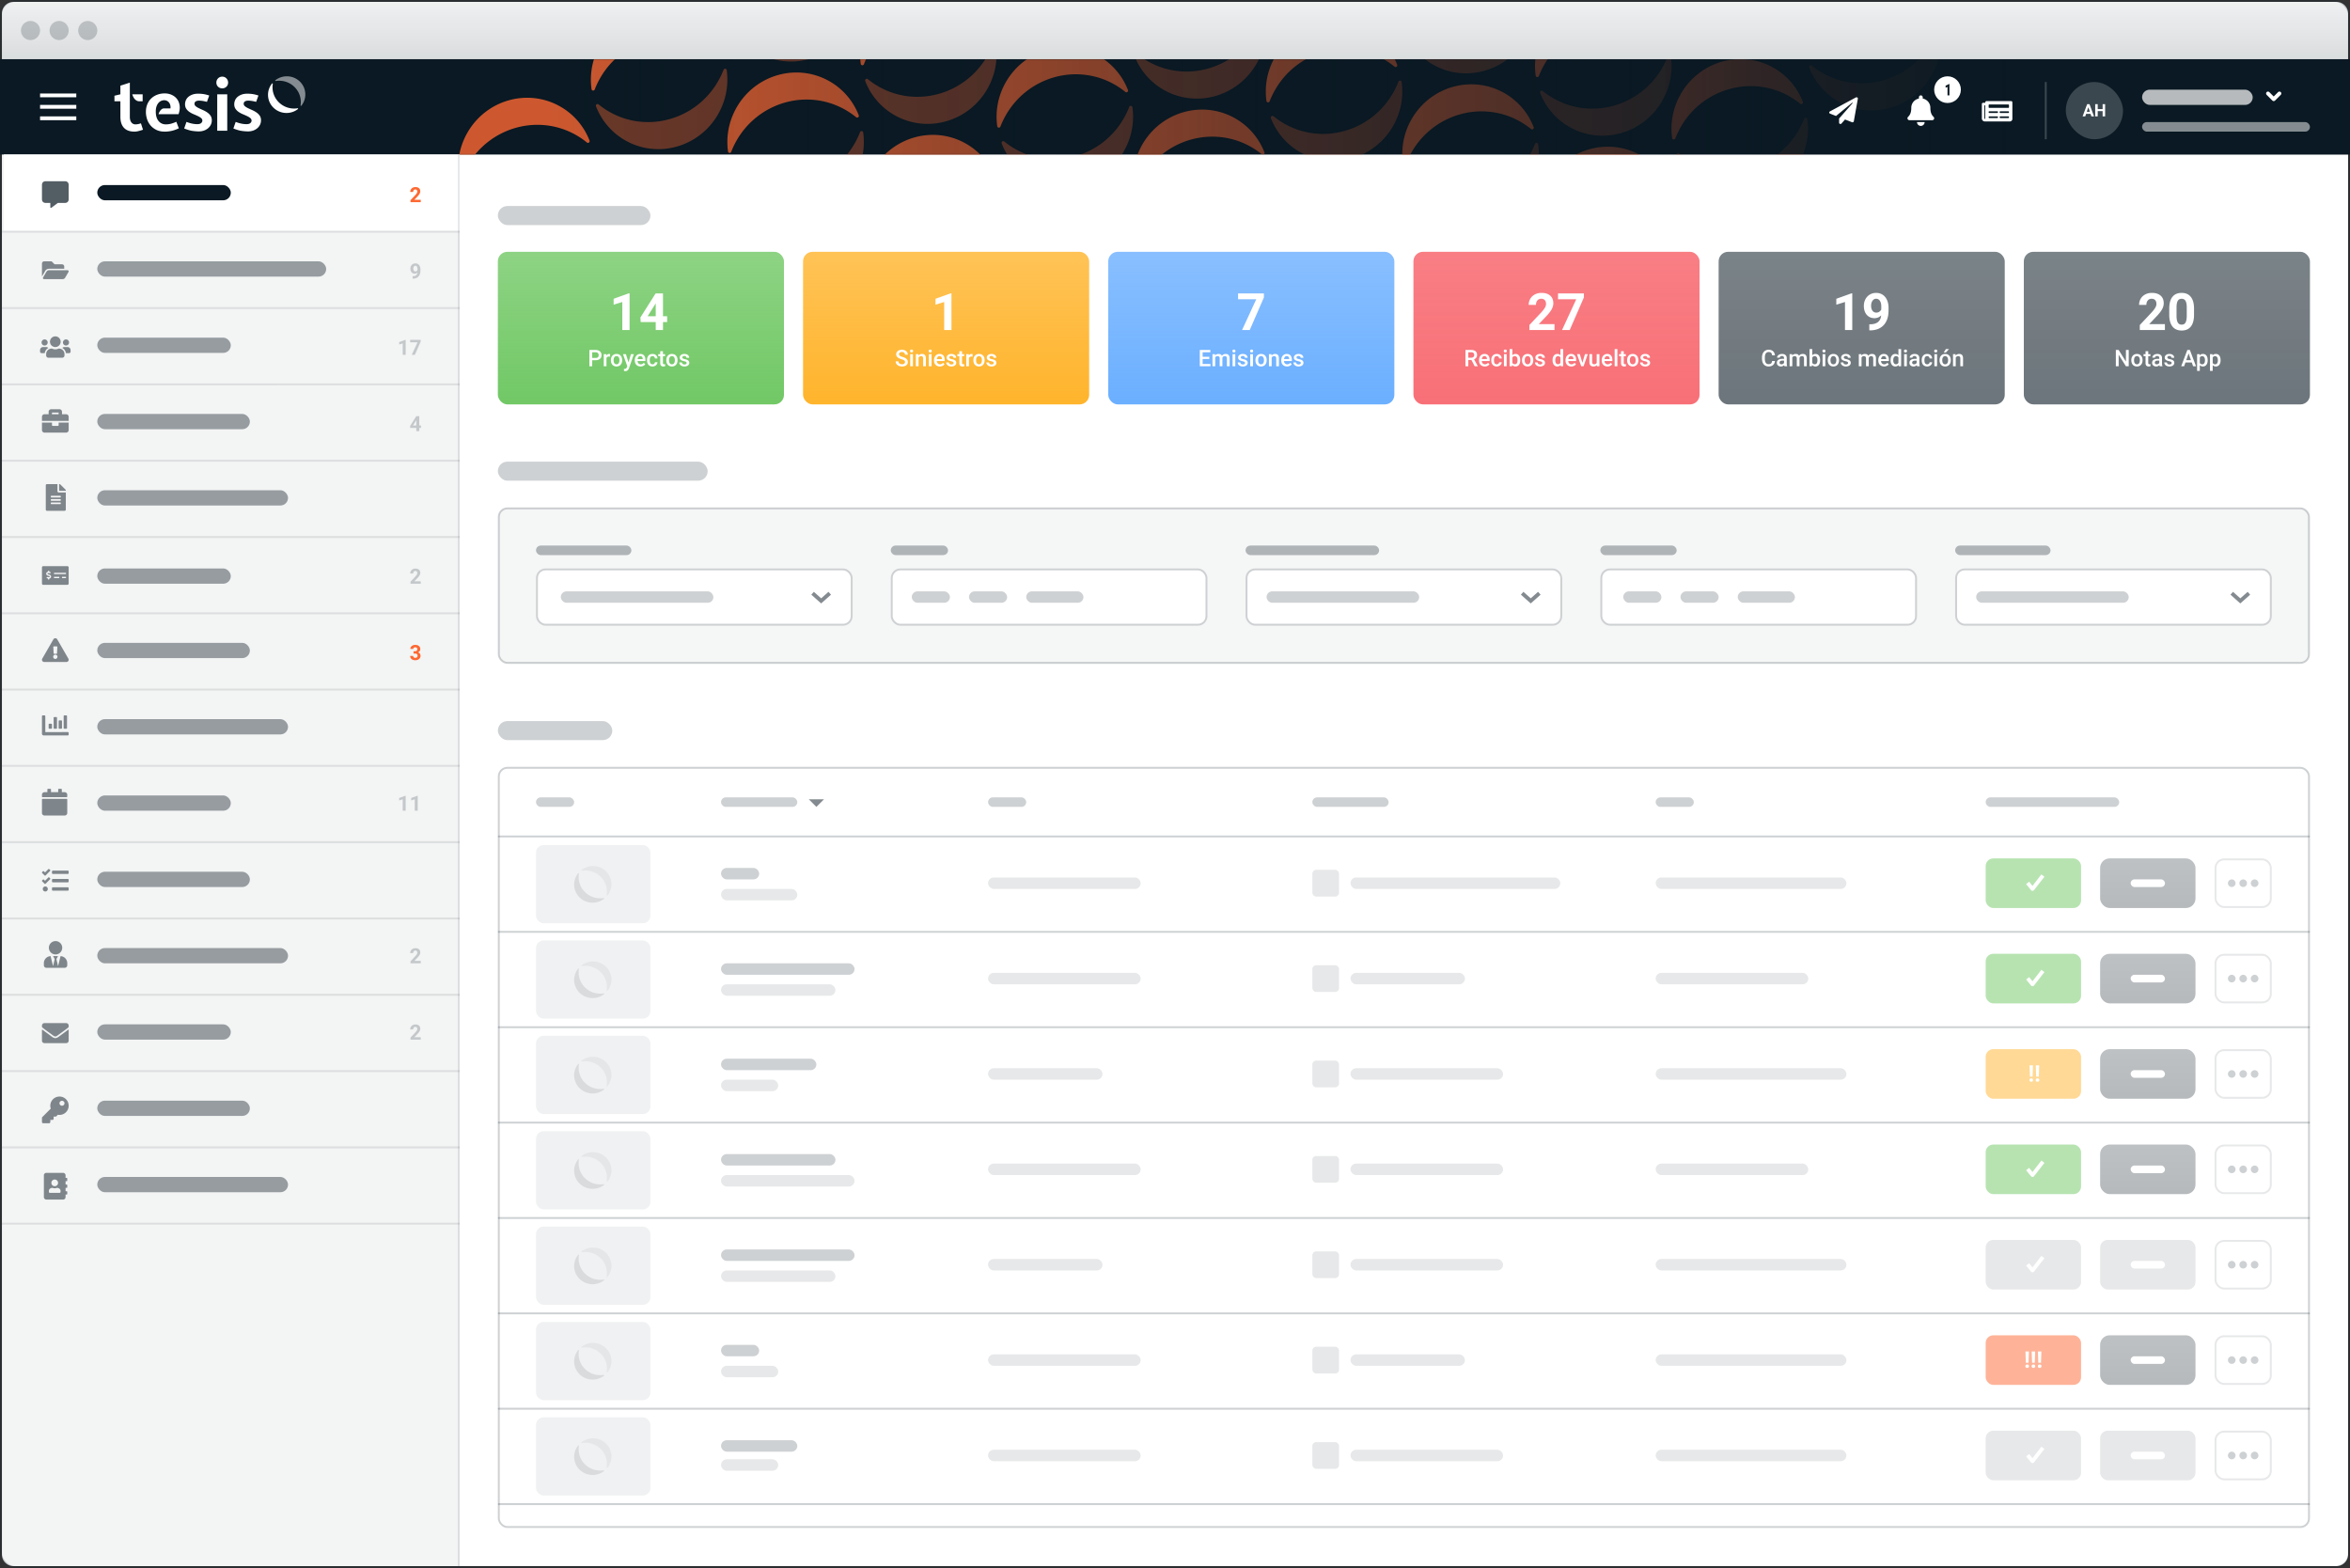 <?xml version="1.0" encoding="UTF-8"?> <svg xmlns="http://www.w3.org/2000/svg" width="1232" height="822" fill="none"><rect width="100%" height="100%" fill="#333333" stroke="none"/><path d="M1 31h1230v784c0 3.314-2.69 6-6 6H7a6 6 0 01-6-6V31z" fill="#fff"></path><rect x="261" y="132" width="150" height="80" rx="5" fill="url(#paint0_linear_310_5741)"></rect><rect opacity=".2" x="261.5" y="266.5" width="949" height="81" rx="4.5" fill="#0A1923" fill-opacity=".2" stroke="#0A1923"></rect><rect opacity=".2" x="261.5" y="402.5" width="949" height="398" rx="4.5" fill="#fff" stroke="#0A1923"></rect><rect x="421" y="132" width="150" height="80" rx="5" fill="url(#paint1_linear_310_5741)"></rect><rect x="581" y="132" width="150" height="80" rx="5" fill="url(#paint2_linear_310_5741)"></rect><rect x="741" y="132" width="150" height="80" rx="5" fill="url(#paint3_linear_310_5741)"></rect><rect opacity=".6" x="901" y="132" width="150" height="80" rx="5" fill="url(#paint4_linear_310_5741)"></rect><rect opacity=".6" x="1061" y="132" width="150" height="80" rx="5" fill="url(#paint5_linear_310_5741)"></rect><path d="M330.056 173h-3.81v-14.687l-4.548 1.411v-3.098l7.949-2.848h.409V173zm17.521-7.225h2.175v3.072h-2.175V173h-3.81v-4.153h-7.871l-.171-2.399 8.003-12.643h3.849v11.97zm-8.055 0h4.245v-6.776l-.25.435-3.995 6.341zM498.808 173h-3.81v-14.687l-4.548 1.411v-3.098l7.949-2.848h.409V173zm163.797-17.06L655.183 173h-4.021l7.435-16.11h-9.545v-3.085h13.553v2.135zM814.958 173h-13.157v-2.61l6.21-6.619c.852-.931 1.481-1.744 1.885-2.438.413-.695.62-1.354.62-1.978 0-.853-.216-1.521-.646-2.004-.431-.492-1.046-.738-1.846-.738-.861 0-1.543.299-2.044.896-.492.589-.738 1.367-.738 2.334h-3.823c0-1.169.277-2.237.831-3.204a5.893 5.893 0 012.373-2.267c1.019-.554 2.175-.831 3.467-.831 1.977 0 3.511.475 4.601 1.424 1.099.949 1.648 2.289 1.648 4.021 0 .949-.246 1.916-.738 2.9-.493.985-1.336 2.132-2.532 3.441l-4.363 4.601h8.252V173zm15.399-17.06L822.935 173h-4.021l7.435-16.11h-9.545v-3.085h13.553v2.135zM971.056 173h-3.81v-14.687l-4.548 1.411v-3.098l7.949-2.848h.409V173zm15.161-7.673c-.993.976-2.153 1.464-3.48 1.464-1.696 0-3.054-.581-4.074-1.741-1.019-1.169-1.529-2.742-1.529-4.719 0-1.257.272-2.409.817-3.455.554-1.054 1.323-1.872 2.307-2.452.985-.589 2.092-.883 3.323-.883 1.265 0 2.39.316 3.375.949.984.633 1.749 1.543 2.294 2.729.544 1.187.821 2.545.83 4.074v1.411c0 3.199-.795 5.713-2.386 7.541-1.591 1.828-3.845 2.803-6.763 2.926l-.936.014v-3.178l.843-.013c3.314-.149 5.107-1.705 5.379-4.667zm-2.544-1.45c.615 0 1.142-.158 1.582-.475a3.138 3.138 0 001.015-1.147v-1.568c0-1.292-.246-2.294-.738-3.006-.492-.712-1.152-1.068-1.978-1.068-.764 0-1.393.351-1.885 1.054-.492.695-.738 1.569-.738 2.624 0 1.046.237 1.907.712 2.584.483.668 1.16 1.002 2.03 1.002zM1134.96 173h-13.16v-2.61l6.21-6.619c.85-.931 1.48-1.744 1.89-2.438.41-.695.62-1.354.62-1.978 0-.853-.22-1.521-.65-2.004-.43-.492-1.05-.738-1.85-.738-.86 0-1.54.299-2.04.896-.49.589-.74 1.367-.74 2.334h-3.82c0-1.169.28-2.237.83-3.204.56-.967 1.35-1.722 2.37-2.267 1.02-.554 2.18-.831 3.47-.831 1.98 0 3.51.475 4.6 1.424 1.1.949 1.65 2.289 1.65 4.021 0 .949-.25 1.916-.74 2.9-.49.985-1.34 2.132-2.53 3.441l-4.36 4.601h8.25V173zm15.27-7.937c0 2.655-.55 4.685-1.65 6.091-1.1 1.407-2.71 2.11-4.83 2.11-2.09 0-3.69-.69-4.8-2.07-1.1-1.38-1.67-3.358-1.7-5.933v-3.533c0-2.681.56-4.715 1.66-6.104 1.12-1.389 2.72-2.083 4.82-2.083 2.09 0 3.69.69 4.79 2.07 1.11 1.371 1.68 3.344 1.71 5.919v3.533zm-3.81-3.875c0-1.591-.22-2.747-.66-3.468-.43-.729-1.11-1.094-2.03-1.094-.9 0-1.56.347-2 1.041-.42.686-.64 1.763-.67 3.23v4.667c0 1.565.21 2.729.64 3.494.43.756 1.11 1.134 2.05 1.134.93 0 1.61-.365 2.02-1.094.41-.73.63-1.846.65-3.349v-4.561zM310.467 188.83V192h-1.483v-8.531h3.264c.953 0 1.709.248 2.268.744.562.496.843 1.152.843 1.969 0 .836-.275 1.486-.826 1.951-.547.465-1.314.697-2.303.697h-1.763zm0-1.189h1.781c.527 0 .93-.123 1.207-.37.277-.25.416-.609.416-1.078 0-.461-.141-.828-.422-1.101-.281-.278-.668-.42-1.16-.428h-1.822v2.977zm9.375-.68a3.556 3.556 0 00-.58-.047c-.653 0-1.092.25-1.319.75V192h-1.423v-6.34h1.359l.035.709c.344-.551.82-.826 1.43-.826.203 0 .371.027.504.082l-.006 1.336zm.422 1.81c0-.621.123-1.179.369-1.675.246-.5.592-.883 1.037-1.149.445-.269.957-.404 1.535-.404.856 0 1.549.275 2.08.826.535.551.824 1.281.867 2.192l.006.334c0 .625-.121 1.183-.363 1.675a2.643 2.643 0 01-1.031 1.143c-.446.269-.961.404-1.547.404-.895 0-1.612-.297-2.151-.89-.535-.598-.802-1.393-.802-2.385v-.071zm1.424.124c0 .652.134 1.164.404 1.535.269.367.644.55 1.125.55.48 0 .853-.187 1.119-.562.269-.375.404-.924.404-1.647 0-.64-.138-1.148-.416-1.523-.273-.375-.646-.562-1.119-.562-.465 0-.834.185-1.107.556-.274.367-.41.918-.41 1.653zm7.798 1.066l1.289-4.301h1.518l-2.52 7.301c-.386 1.066-1.043 1.6-1.968 1.6-.207 0-.436-.036-.686-.106v-1.101l.27.017c.359 0 .629-.066.808-.199.184-.129.328-.348.434-.656l.205-.545-2.227-6.311h1.536l1.341 4.301zm6.34 2.156c-.902 0-1.635-.283-2.197-.849-.559-.571-.838-1.329-.838-2.274v-.176c0-.632.121-1.197.363-1.693.246-.5.59-.889 1.032-1.166a2.719 2.719 0 011.476-.416c.863 0 1.529.275 1.998.826.473.551.709 1.33.709 2.338v.574h-4.142c.043.524.216.938.521 1.242.309.305.695.457 1.16.457.653 0 1.184-.263 1.594-.791l.768.733a2.582 2.582 0 01-1.02.885c-.422.207-.896.31-1.424.31zm-.17-5.431c-.39 0-.707.136-.949.41-.238.273-.391.654-.457 1.142h2.713v-.105c-.031-.477-.158-.836-.381-1.078-.223-.246-.531-.369-.926-.369zm6.428 4.294c.355 0 .65-.103.885-.31.234-.207.359-.463.375-.768h1.342a2.108 2.108 0 01-.37 1.108c-.23.34-.543.609-.937.808-.395.2-.82.299-1.277.299-.887 0-1.59-.287-2.11-.861-.519-.574-.779-1.367-.779-2.379v-.147c0-.964.258-1.736.773-2.314.516-.582 1.219-.873 2.11-.873.754 0 1.367.221 1.84.662.476.438.726 1.014.75 1.729h-1.342c-.016-.364-.141-.663-.375-.897-.231-.234-.526-.351-.885-.351-.461 0-.816.168-1.066.503-.25.332-.377.838-.381 1.518v.229c0 .687.123 1.201.369 1.541.25.335.609.503 1.078.503zm5.461-6.861v1.541h1.119v1.055h-1.119v3.539c0 .242.047.418.141.527.097.106.269.158.515.158.164 0 .33-.019.498-.058v1.101a3.5 3.5 0 01-.937.135c-1.094 0-1.641-.603-1.641-1.81v-3.592h-1.043v-1.055h1.043v-1.541h1.424zm1.769 4.652c0-.621.124-1.179.37-1.675.246-.5.591-.883 1.037-1.149.445-.269.957-.404 1.535-.404.855 0 1.549.275 2.08.826.535.551.824 1.281.867 2.192l.006.334c0 .625-.121 1.183-.363 1.675a2.645 2.645 0 01-1.032 1.143c-.445.269-.96.404-1.546.404-.895 0-1.612-.297-2.151-.89-.535-.598-.803-1.393-.803-2.385v-.071zm1.424.124c0 .652.135 1.164.405 1.535.269.367.644.55 1.125.55.48 0 .853-.187 1.119-.562.269-.375.404-.924.404-1.647 0-.64-.139-1.148-.416-1.523-.273-.375-.646-.562-1.119-.562-.465 0-.834.185-1.108.556-.273.367-.41.918-.41 1.653zm9.229 1.382a.644.644 0 00-.317-.58c-.207-.133-.552-.25-1.037-.351a5.4 5.4 0 01-1.213-.387c-.711-.344-1.066-.842-1.066-1.494 0-.547.23-1.004.691-1.371.461-.367 1.047-.551 1.758-.551.758 0 1.369.187 1.834.562.469.375.703.862.703 1.459h-1.424c0-.273-.101-.5-.304-.679-.203-.184-.473-.276-.809-.276-.312 0-.568.073-.767.217a.685.685 0 00-.293.58c0 .219.091.389.275.51.184.121.555.244 1.113.369.559.121.996.268 1.313.44.32.168.556.371.709.609.156.238.234.527.234.867 0 .57-.236 1.033-.709 1.389-.472.351-1.092.527-1.857.527-.52 0-.983-.094-1.389-.281a2.281 2.281 0 01-.949-.774 1.826 1.826 0 01-.34-1.06h1.383c.019.336.146.596.381.779.234.18.545.27.931.27.375 0 .661-.071.856-.211a.671.671 0 00.293-.563zm114.488-.474c0-.375-.133-.664-.398-.867-.262-.204-.737-.409-1.424-.616-.688-.207-1.235-.437-1.641-.691-.777-.488-1.166-1.125-1.166-1.91 0-.688.279-1.254.838-1.699.563-.446 1.291-.668 2.186-.668.593 0 1.123.109 1.588.328.464.218.83.531 1.095.937.266.403.399.85.399 1.342h-1.477c0-.445-.141-.793-.422-1.043-.277-.254-.676-.381-1.195-.381-.484 0-.861.104-1.131.311-.266.207-.398.496-.398.867 0 .312.144.574.433.785.289.207.766.41 1.43.609.664.196 1.197.42 1.599.674.403.25.698.539.885.867.188.325.282.706.282 1.143 0 .711-.274 1.277-.821 1.699-.543.418-1.281.627-2.215.627a4.214 4.214 0 01-1.705-.34c-.515-.23-.918-.547-1.207-.949a2.37 2.37 0 01-.428-1.406h1.483c0 .484.16.859.48 1.125.321.265.78.398 1.377.398.516 0 .903-.103 1.16-.31.262-.211.393-.489.393-.832zm4.16 2.197h-1.424v-6.34h1.424V192zm-1.511-7.986a.76.76 0 01.205-.545c.14-.145.339-.217.597-.217.258 0 .457.072.598.217a.747.747 0 01.211.545c0 .215-.07.394-.211.539-.141.14-.34.211-.598.211-.258 0-.457-.071-.597-.211a.753.753 0 01-.205-.539zm4.388 1.646l.041.733c.469-.567 1.084-.85 1.846-.85 1.32 0 1.992.756 2.016 2.268V192h-1.424v-4.107c0-.403-.088-.7-.264-.891-.172-.195-.455-.293-.85-.293-.574 0-1.002.26-1.283.779V192h-1.424v-6.34h1.342zm6.873 6.34h-1.424v-6.34h1.424V192zm-1.511-7.986a.76.76 0 01.205-.545c.14-.145.339-.217.597-.217.258 0 .457.072.598.217a.747.747 0 01.211.545c0 .215-.07.394-.211.539-.141.14-.34.211-.598.211-.258 0-.457-.071-.597-.211a.753.753 0 01-.205-.539zm5.859 8.103c-.902 0-1.635-.283-2.197-.849-.559-.571-.838-1.329-.838-2.274v-.176c0-.632.121-1.197.363-1.693.246-.5.59-.889 1.031-1.166a2.724 2.724 0 011.477-.416c.863 0 1.529.275 1.998.826.473.551.709 1.33.709 2.338v.574h-4.143c.043.524.217.938.522 1.242.308.305.695.457 1.16.457.652 0 1.184-.263 1.594-.791l.767.733a2.585 2.585 0 01-1.019.885c-.422.207-.897.31-1.424.31zm-.17-5.431c-.391 0-.707.136-.949.41-.239.273-.391.654-.457 1.142h2.713v-.105c-.032-.477-.159-.836-.381-1.078-.223-.246-.531-.369-.926-.369zm7.377 3.591a.646.646 0 00-.316-.58c-.208-.133-.553-.25-1.038-.351a5.374 5.374 0 01-1.212-.387c-.711-.344-1.067-.842-1.067-1.494 0-.547.231-1.004.692-1.371.46-.367 1.046-.551 1.757-.551.758 0 1.369.187 1.834.562.469.375.703.862.703 1.459h-1.423c0-.273-.102-.5-.305-.679-.203-.184-.473-.276-.809-.276-.312 0-.568.073-.767.217a.685.685 0 00-.293.58c0 .219.092.389.275.51.184.121.555.244 1.113.369.559.121.997.268 1.313.44.32.168.557.371.709.609.156.238.234.527.234.867 0 .57-.236 1.033-.709 1.389-.472.351-1.091.527-1.857.527-.52 0-.983-.094-1.389-.281a2.287 2.287 0 01-.949-.774 1.826 1.826 0 01-.34-1.06h1.383c.02.336.146.596.381.779.234.18.545.27.931.27.375 0 .661-.071.856-.211a.671.671 0 00.293-.563zm4.43-6.158v1.541h1.119v1.055h-1.119v3.539c0 .242.046.418.14.527.098.106.27.158.516.158.164 0 .33-.019.498-.058v1.101c-.324.09-.637.135-.938.135-1.093 0-1.64-.603-1.64-1.81v-3.592h-1.043v-1.055h1.043v-1.541h1.424zm5.531 2.842a3.556 3.556 0 00-.58-.047c-.653 0-1.092.25-1.319.75V192h-1.423v-6.34h1.359l.035.709c.344-.551.82-.826 1.43-.826.203 0 .371.027.504.082l-.006 1.336zm.422 1.81c0-.621.123-1.179.369-1.675.246-.5.592-.883 1.037-1.149.445-.269.957-.404 1.535-.404.856 0 1.549.275 2.08.826.535.551.824 1.281.867 2.192l.006.334c0 .625-.121 1.183-.363 1.675a2.643 2.643 0 01-1.031 1.143c-.446.269-.961.404-1.547.404-.895 0-1.611-.297-2.151-.89-.535-.598-.802-1.393-.802-2.385v-.071zm1.424.124c0 .652.134 1.164.404 1.535.269.367.644.55 1.125.55.48 0 .853-.187 1.119-.562.27-.375.404-.924.404-1.647 0-.64-.138-1.148-.416-1.523-.273-.375-.646-.562-1.119-.562-.465 0-.834.185-1.107.556-.274.367-.41.918-.41 1.653zm9.228 1.382a.644.644 0 00-.316-.58c-.207-.133-.553-.25-1.037-.351a5.367 5.367 0 01-1.213-.387c-.711-.344-1.067-.842-1.067-1.494 0-.547.231-1.004.692-1.371.461-.367 1.047-.551 1.757-.551.758 0 1.37.187 1.834.562.469.375.704.862.704 1.459h-1.424c0-.273-.102-.5-.305-.679-.203-.184-.473-.276-.809-.276-.312 0-.568.073-.767.217a.687.687 0 00-.293.58c0 .219.092.389.275.51.184.121.555.244 1.114.369.558.121.996.268 1.312.44.32.168.557.371.709.609.156.238.234.527.234.867 0 .57-.236 1.033-.709 1.389-.472.351-1.091.527-1.857.527-.519 0-.982-.094-1.389-.281a2.287 2.287 0 01-.949-.774 1.833 1.833 0 01-.34-1.06h1.383c.02.336.147.596.381.779.234.18.545.27.932.27.375 0 .66-.071.855-.211a.671.671 0 00.293-.563zm113.037-2.086h-3.504v2.625h4.096V192h-5.578v-8.531h5.537v1.195h-4.055v2.356h3.504v1.171zm3-2.531l.041.662c.446-.519 1.055-.779 1.828-.779.848 0 1.428.324 1.741.973.46-.649 1.109-.973 1.945-.973.699 0 1.219.193 1.558.58.344.387.52.957.528 1.711V192h-1.424v-4.125c0-.402-.088-.697-.264-.885-.175-.187-.466-.281-.873-.281-.324 0-.59.088-.797.264a1.366 1.366 0 00-.427.679l.006 4.348h-1.424v-4.172c-.02-.746-.401-1.119-1.143-1.119-.57 0-.975.232-1.213.697V192h-1.424v-6.34h1.342zm10.617 6.34h-1.423v-6.34h1.423V192zm-1.511-7.986a.76.76 0 01.205-.545c.14-.145.34-.217.597-.217.258 0 .457.072.598.217a.747.747 0 01.211.545c0 .215-.07.394-.211.539-.141.14-.34.211-.598.211-.257 0-.457-.071-.597-.211a.753.753 0 01-.205-.539zm6.621 6.263a.644.644 0 00-.317-.58c-.207-.133-.552-.25-1.037-.351a5.4 5.4 0 01-1.213-.387c-.711-.344-1.066-.842-1.066-1.494 0-.547.23-1.004.691-1.371.461-.367 1.047-.551 1.758-.551.758 0 1.369.187 1.834.562.469.375.703.862.703 1.459h-1.424c0-.273-.101-.5-.304-.679-.203-.184-.473-.276-.809-.276-.312 0-.568.073-.767.217a.685.685 0 00-.293.58c0 .219.091.389.275.51.184.121.555.244 1.113.369.559.121.996.268 1.313.44.32.168.556.371.709.609.156.238.234.527.234.867 0 .57-.236 1.033-.709 1.389-.472.351-1.092.527-1.857.527-.52 0-.983-.094-1.389-.281a2.281 2.281 0 01-.949-.774 1.826 1.826 0 01-.34-1.06h1.383c.019.336.146.596.381.779.234.18.545.27.931.27.375 0 .66-.071.856-.211a.671.671 0 00.293-.563zm4.16 1.723h-1.424v-6.34h1.424V192zm-1.512-7.986c0-.219.069-.401.205-.545.141-.145.34-.217.598-.217.258 0 .457.072.598.217.14.144.211.326.211.545a.745.745 0 01-.211.539c-.141.14-.34.211-.598.211-.258 0-.457-.071-.598-.211a.757.757 0 01-.205-.539zm2.801 4.757c0-.621.123-1.179.369-1.675.246-.5.592-.883 1.037-1.149.446-.269.957-.404 1.535-.404.856 0 1.549.275 2.08.826.536.551.825 1.281.868 2.192l.005.334c0 .625-.121 1.183-.363 1.675a2.643 2.643 0 01-1.031 1.143c-.445.269-.961.404-1.547.404-.894 0-1.611-.297-2.15-.89-.535-.598-.803-1.393-.803-2.385v-.071zm1.424.124c0 .652.135 1.164.404 1.535.27.367.645.55 1.125.55.481 0 .854-.187 1.119-.562.27-.375.405-.924.405-1.647 0-.64-.139-1.148-.416-1.523a1.313 1.313 0 00-1.12-.562c-.464 0-.834.185-1.107.556-.273.367-.41.918-.41 1.653zm6.996-3.235l.041.733c.469-.567 1.084-.85 1.846-.85 1.32 0 1.992.756 2.015 2.268V192h-1.424v-4.107c0-.403-.087-.7-.263-.891-.172-.195-.455-.293-.85-.293-.574 0-1.002.26-1.283.779V192h-1.424v-6.34h1.342zm8.15 6.457c-.902 0-1.634-.283-2.197-.849-.559-.571-.838-1.329-.838-2.274v-.176c0-.632.121-1.197.363-1.693.246-.5.59-.889 1.032-1.166a2.719 2.719 0 011.476-.416c.864 0 1.53.275 1.998.826.473.551.709 1.33.709 2.338v.574h-4.142c.043.524.216.938.521 1.242.309.305.695.457 1.16.457.653 0 1.184-.263 1.594-.791l.768.733a2.582 2.582 0 01-1.02.885c-.422.207-.896.31-1.424.31zm-.17-5.431c-.39 0-.707.136-.949.41-.238.273-.39.654-.457 1.142h2.713v-.105c-.031-.477-.158-.836-.381-1.078-.223-.246-.531-.369-.926-.369zm7.377 3.591a.644.644 0 00-.316-.58c-.207-.133-.553-.25-1.037-.351a5.367 5.367 0 01-1.213-.387c-.711-.344-1.067-.842-1.067-1.494 0-.547.231-1.004.692-1.371.461-.367 1.047-.551 1.758-.551.758 0 1.369.187 1.834.562.468.375.703.862.703 1.459h-1.424c0-.273-.102-.5-.305-.679-.203-.184-.472-.276-.808-.276-.313 0-.569.073-.768.217a.687.687 0 00-.293.58c0 .219.092.389.276.51.183.121.554.244 1.113.369.558.121.996.268 1.312.44.321.168.557.371.709.609.157.238.235.527.235.867 0 .57-.237 1.033-.709 1.389-.473.351-1.092.527-1.858.527-.519 0-.982-.094-1.388-.281a2.284 2.284 0 01-.95-.774 1.832 1.832 0 01-.339-1.06h1.382c.02.336.147.596.381.779.235.18.545.27.932.27.375 0 .66-.071.855-.211a.669.669 0 00.293-.563zm89.467-1.564h-1.652V192h-1.483v-8.531h3c.985 0 1.744.22 2.28.662.535.441.802 1.08.802 1.916 0 .57-.138 1.049-.416 1.435-.273.383-.656.678-1.148.885l1.916 3.557V192h-1.588l-1.711-3.287zm-1.652-1.19h1.523c.5 0 .891-.125 1.172-.375.281-.253.422-.599.422-1.037 0-.457-.131-.81-.393-1.06-.257-.25-.644-.379-1.16-.387h-1.564v2.859zm8.66 4.594c-.902 0-1.635-.283-2.197-.849-.559-.571-.838-1.329-.838-2.274v-.176c0-.632.121-1.197.363-1.693.246-.5.59-.889 1.031-1.166a2.724 2.724 0 011.477-.416c.863 0 1.529.275 1.998.826.473.551.709 1.33.709 2.338v.574h-4.143c.043.524.217.938.522 1.242.308.305.695.457 1.16.457.652 0 1.184-.263 1.594-.791l.767.733a2.579 2.579 0 01-1.019.885c-.422.207-.897.31-1.424.31zm-.17-5.431c-.391 0-.707.136-.949.41-.239.273-.391.654-.457 1.142h2.713v-.105c-.032-.477-.159-.836-.381-1.078-.223-.246-.531-.369-.926-.369zm6.428 4.294c.355 0 .65-.103.884-.31.235-.207.36-.463.376-.768h1.341a2.098 2.098 0 01-.369 1.108c-.23.34-.543.609-.937.808-.395.2-.821.299-1.278.299-.886 0-1.59-.287-2.109-.861-.52-.574-.779-1.367-.779-2.379v-.147c0-.964.257-1.736.773-2.314.516-.582 1.219-.873 2.109-.873.754 0 1.368.221 1.84.662.477.438.727 1.014.75 1.729h-1.341c-.016-.364-.141-.663-.376-.897-.23-.234-.525-.351-.884-.351-.461 0-.817.168-1.067.503-.25.332-.377.838-.381 1.518v.229c0 .687.124 1.201.37 1.541.25.335.609.503 1.078.503zm5.191 1.02h-1.424v-6.34h1.424V192zm-1.512-7.986c0-.219.069-.401.205-.545.141-.145.34-.217.598-.217.258 0 .457.072.598.217.14.144.211.326.211.545a.745.745 0 01-.211.539c-.141.14-.34.211-.598.211-.258 0-.457-.071-.598-.211a.757.757 0 01-.205-.539zm8.631 4.881c0 .984-.22 1.767-.662 2.349-.437.582-1.041.873-1.81.873-.743 0-1.321-.267-1.735-.803l-.07.686h-1.289v-9h1.424v3.27c.41-.485.963-.727 1.658-.727.773 0 1.381.287 1.822.861.442.575.662 1.377.662 2.408v.083zm-1.424-.124c0-.687-.121-1.203-.363-1.546-.242-.344-.594-.516-1.055-.516-.617 0-1.05.27-1.3.809v2.613c.254.551.691.826 1.312.826.446 0 .789-.166 1.031-.498.243-.332.368-.834.375-1.506v-.182zm2.356 0c0-.621.123-1.179.369-1.675.246-.5.592-.883 1.037-1.149.445-.269.957-.404 1.535-.404.856 0 1.549.275 2.08.826.536.551.825 1.281.868 2.192l.005.334c0 .625-.121 1.183-.363 1.675a2.643 2.643 0 01-1.031 1.143c-.445.269-.961.404-1.547.404-.894 0-1.611-.297-2.15-.89-.535-.598-.803-1.393-.803-2.385v-.071zm1.424.124c0 .652.135 1.164.404 1.535.27.367.645.55 1.125.55.481 0 .854-.187 1.119-.562.27-.375.404-.924.404-1.647 0-.64-.138-1.148-.416-1.523-.273-.375-.646-.562-1.119-.562-.465 0-.834.185-1.107.556-.274.367-.41.918-.41 1.653zm9.228 1.382a.644.644 0 00-.316-.58c-.207-.133-.553-.25-1.037-.351a5.367 5.367 0 01-1.213-.387c-.711-.344-1.067-.842-1.067-1.494 0-.547.231-1.004.692-1.371.461-.367 1.047-.551 1.758-.551.757 0 1.369.187 1.834.562.468.375.703.862.703 1.459h-1.424c0-.273-.102-.5-.305-.679-.203-.184-.472-.276-.808-.276-.313 0-.569.073-.768.217a.687.687 0 00-.293.58c0 .219.092.389.276.51.183.121.554.244 1.113.369.558.121.996.268 1.312.44.321.168.557.371.709.609.157.238.235.527.235.867 0 .57-.237 1.033-.709 1.389-.473.351-1.092.527-1.858.527-.519 0-.982-.094-1.388-.281a2.284 2.284 0 01-.95-.774 1.832 1.832 0 01-.339-1.06h1.382c.02.336.147.596.381.779.235.18.545.27.932.27.375 0 .66-.071.855-.211a.669.669 0 00.293-.563zm5.367-1.494c0-.976.227-1.76.68-2.349.453-.594 1.061-.891 1.822-.891.672 0 1.215.234 1.629.703V183h1.424v9h-1.289l-.07-.656c-.426.515-.994.773-1.705.773-.742 0-1.344-.299-1.805-.896-.457-.598-.686-1.41-.686-2.438zm1.424.123c0 .645.123 1.149.369 1.512.25.359.604.539 1.061.539.582 0 1.008-.26 1.277-.779v-2.707c-.261-.508-.683-.762-1.265-.762-.461 0-.817.184-1.067.551-.25.363-.375.912-.375 1.646zm8.408 3.211c-.902 0-1.634-.283-2.197-.849-.558-.571-.838-1.329-.838-2.274v-.176c0-.632.121-1.197.364-1.693.246-.5.589-.889 1.031-1.166a2.719 2.719 0 011.476-.416c.864 0 1.53.275 1.998.826.473.551.709 1.33.709 2.338v.574h-4.142c.043.524.217.938.521 1.242.309.305.696.457 1.161.457.652 0 1.183-.263 1.593-.791l.768.733a2.582 2.582 0 01-1.02.885c-.422.207-.896.31-1.424.31zm-.169-5.431c-.391 0-.707.136-.95.41-.238.273-.39.654-.457 1.142h2.713v-.105c-.031-.477-.158-.836-.381-1.078-.222-.246-.531-.369-.925-.369zm5.976 3.509l1.342-4.535h1.471l-2.198 6.34h-1.236l-2.215-6.34h1.477l1.359 4.535zm7.547 1.184c-.418.492-1.012.738-1.781.738-.688 0-1.209-.201-1.565-.603-.351-.403-.527-.985-.527-1.746v-4.108h1.424v4.09c0 .805.334 1.207 1.002 1.207.691 0 1.158-.248 1.4-.744v-4.553h1.424V192h-1.342l-.035-.621zm5.619.738c-.902 0-1.635-.283-2.197-.849-.559-.571-.838-1.329-.838-2.274v-.176c0-.632.121-1.197.363-1.693.246-.5.59-.889 1.032-1.166a2.719 2.719 0 011.476-.416c.863 0 1.529.275 1.998.826.473.551.709 1.33.709 2.338v.574h-4.142c.043.524.216.938.521 1.242.309.305.695.457 1.16.457.653 0 1.184-.263 1.594-.791l.768.733a2.582 2.582 0 01-1.02.885c-.422.207-.897.31-1.424.31zm-.17-5.431c-.39 0-.707.136-.949.41-.238.273-.391.654-.457 1.142h2.713v-.105c-.031-.477-.158-.836-.381-1.078-.223-.246-.531-.369-.926-.369zm5.338 5.314h-1.424v-9h1.424v9zm3.34-7.881v1.541h1.119v1.055h-1.119v3.539c0 .242.047.418.141.527.097.106.269.158.515.158.164 0 .33-.019.498-.058v1.101c-.324.09-.636.135-.937.135-1.094 0-1.641-.603-1.641-1.81v-3.592h-1.043v-1.055h1.043v-1.541h1.424zm1.769 4.652c0-.621.124-1.179.37-1.675.246-.5.591-.883 1.037-1.149.445-.269.957-.404 1.535-.404.855 0 1.549.275 2.08.826.535.551.824 1.281.867 2.192l.006.334c0 .625-.121 1.183-.363 1.675a2.645 2.645 0 01-1.032 1.143c-.445.269-.96.404-1.546.404-.895 0-1.612-.297-2.151-.89-.535-.598-.803-1.393-.803-2.385v-.071zm1.424.124c0 .652.135 1.164.405 1.535.269.367.644.55 1.125.55.48 0 .853-.187 1.119-.562.269-.375.404-.924.404-1.647 0-.64-.139-1.148-.416-1.523-.273-.375-.646-.562-1.119-.562-.465 0-.834.185-1.108.556-.273.367-.41.918-.41 1.653zm9.229 1.382a.644.644 0 00-.317-.58c-.207-.133-.552-.25-1.037-.351a5.4 5.4 0 01-1.213-.387c-.711-.344-1.066-.842-1.066-1.494 0-.547.23-1.004.691-1.371.461-.367 1.047-.551 1.758-.551.758 0 1.369.187 1.834.562.469.375.703.862.703 1.459h-1.423c0-.273-.102-.5-.305-.679-.203-.184-.473-.276-.809-.276-.312 0-.568.073-.767.217a.685.685 0 00-.293.58c0 .219.091.389.275.51.184.121.555.244 1.113.369.559.121.996.268 1.313.44.32.168.557.371.709.609.156.238.234.527.234.867 0 .57-.236 1.033-.709 1.389-.472.351-1.092.527-1.857.527-.52 0-.983-.094-1.389-.281a2.281 2.281 0 01-.949-.774 1.826 1.826 0 01-.34-1.06h1.383c.019.336.146.596.381.779.234.18.545.27.931.27.375 0 .661-.071.856-.211a.671.671 0 00.293-.563zm66.847-1.054c-.085.91-.421 1.621-1.007 2.132-.586.508-1.366.762-2.338.762-.68 0-1.28-.16-1.799-.48a3.197 3.197 0 01-1.195-1.377c-.282-.594-.428-1.283-.44-2.069v-.796c0-.805.143-1.514.428-2.127.285-.614.693-1.086 1.225-1.418.535-.332 1.152-.498 1.851-.498.942 0 1.699.255 2.274.767.574.512.908 1.235 1.001 2.168h-1.476c-.07-.613-.25-1.055-.539-1.324-.285-.274-.705-.41-1.26-.41-.644 0-1.141.236-1.488.709-.344.468-.52 1.158-.528 2.068v.756c0 .922.165 1.625.493 2.109.332.485.816.727 1.453.727.582 0 1.019-.131 1.312-.393.293-.261.479-.697.557-1.306h1.476zm4.981 2.777c-.063-.121-.117-.318-.164-.592a2.215 2.215 0 01-1.664.709c-.637 0-1.156-.181-1.559-.545a1.743 1.743 0 01-.603-1.347c0-.676.25-1.194.75-1.553.504-.363 1.222-.545 2.156-.545h.873v-.416c0-.328-.092-.59-.275-.785-.184-.199-.463-.299-.838-.299-.324 0-.59.082-.797.246a.745.745 0 00-.311.615h-1.424c0-.347.116-.672.346-.972.231-.305.543-.543.938-.715a3.318 3.318 0 011.33-.258c.742 0 1.334.187 1.775.562.442.372.668.895.68 1.571v2.859c0 .57.08 1.026.24 1.365v.1h-1.453zm-1.564-1.025c.281 0 .544-.069.791-.205a1.37 1.37 0 00.562-.551v-1.196h-.768c-.527 0-.923.092-1.189.276-.266.183-.398.443-.398.779 0 .274.089.492.269.656.184.161.428.241.733.241zm5.607-5.315l.041.662c.445-.519 1.055-.779 1.828-.779.848 0 1.428.324 1.74.973.461-.649 1.11-.973 1.946-.973.699 0 1.218.193 1.558.58.344.387.52.957.528 1.711V192h-1.424v-4.125c0-.402-.088-.697-.264-.885-.176-.187-.467-.281-.873-.281-.324 0-.59.088-.797.264a1.367 1.367 0 00-.428.679l.006 4.348h-1.424v-4.172c-.019-.746-.4-1.119-1.142-1.119-.57 0-.975.232-1.213.697V192h-1.424v-6.34h1.342zm14.666 3.235c0 .984-.221 1.767-.662 2.349-.438.582-1.041.873-1.811.873-.742 0-1.32-.267-1.734-.803l-.07.686h-1.289v-9h1.423v3.27c.411-.485.963-.727 1.659-.727.773 0 1.38.287 1.822.861.441.575.662 1.377.662 2.408v.083zm-1.424-.124c0-.687-.121-1.203-.363-1.546-.242-.344-.594-.516-1.055-.516-.617 0-1.051.27-1.301.809v2.613c.254.551.692.826 1.313.826.445 0 .789-.166 1.031-.498.242-.332.367-.834.375-1.506v-.182zm4.137 3.229H955.5v-6.34h1.424V192zm-1.512-7.986a.76.76 0 01.205-.545c.141-.145.34-.217.598-.217.258 0 .457.072.597.217a.747.747 0 01.211.545c0 .215-.07.394-.211.539-.14.14-.339.211-.597.211-.258 0-.457-.071-.598-.211a.753.753 0 01-.205-.539zm2.801 4.757c0-.621.123-1.179.369-1.675.246-.5.592-.883 1.037-1.149.445-.269.957-.404 1.535-.404.856 0 1.549.275 2.08.826.536.551.825 1.281.868 2.192l.005.334c0 .625-.121 1.183-.363 1.675a2.643 2.643 0 01-1.031 1.143c-.445.269-.961.404-1.547.404-.895 0-1.611-.297-2.15-.89-.536-.598-.803-1.393-.803-2.385v-.071zm1.424.124c0 .652.134 1.164.404 1.535.27.367.645.55 1.125.55s.854-.187 1.119-.562c.27-.375.404-.924.404-1.647 0-.64-.138-1.148-.416-1.523-.273-.375-.646-.562-1.119-.562-.465 0-.834.185-1.107.556-.274.367-.41.918-.41 1.653zm9.228 1.382a.644.644 0 00-.316-.58c-.207-.133-.553-.25-1.037-.351a5.367 5.367 0 01-1.213-.387c-.711-.344-1.067-.842-1.067-1.494 0-.547.231-1.004.692-1.371.461-.367 1.047-.551 1.758-.551.757 0 1.369.187 1.834.562.468.375.703.862.703 1.459h-1.424c0-.273-.102-.5-.305-.679-.203-.184-.472-.276-.808-.276-.313 0-.569.073-.768.217a.687.687 0 00-.293.58c0 .219.092.389.275.51.184.121.555.244 1.114.369.558.121.996.268 1.312.44.321.168.557.371.709.609.157.238.235.527.235.867 0 .57-.237 1.033-.709 1.389-.473.351-1.092.527-1.858.527-.519 0-.982-.094-1.388-.281a2.284 2.284 0 01-.95-.774 1.833 1.833 0 01-.34-1.06h1.383c.02.336.147.596.381.779.235.18.545.27.932.27.375 0 .66-.071.855-.211a.669.669 0 00.293-.563zm6.973-4.617l.041.662c.445-.519 1.055-.779 1.828-.779.848 0 1.428.324 1.74.973.461-.649 1.11-.973 1.946-.973.699 0 1.218.193 1.558.58.344.387.52.957.528 1.711V192h-1.424v-4.125c0-.402-.088-.697-.264-.885-.176-.187-.467-.281-.873-.281-.324 0-.59.088-.797.264a1.367 1.367 0 00-.428.679l.006 4.348h-1.424v-4.172c-.019-.746-.4-1.119-1.142-1.119-.571 0-.975.232-1.213.697V192h-1.424v-6.34h1.342zm11.894 6.457c-.902 0-1.634-.283-2.197-.849-.558-.571-.838-1.329-.838-2.274v-.176c0-.632.121-1.197.364-1.693.246-.5.589-.889 1.031-1.166a2.719 2.719 0 011.476-.416c.864 0 1.53.275 1.998.826.473.551.709 1.33.709 2.338v.574h-4.142c.043.524.217.938.521 1.242.309.305.696.457 1.16.457.653 0 1.184-.263 1.594-.791l.768.733a2.582 2.582 0 01-1.02.885c-.422.207-.896.31-1.424.31zm-.17-5.431c-.39 0-.707.136-.949.41-.238.273-.39.654-.457 1.142h2.713v-.105c-.031-.477-.158-.836-.381-1.078-.222-.246-.531-.369-.926-.369zm3.557 2.097c0-.976.227-1.76.68-2.349.453-.594 1.06-.891 1.822-.891.672 0 1.215.234 1.629.703V183h1.424v9h-1.289l-.071-.656c-.425.515-.994.773-1.705.773-.742 0-1.343-.299-1.804-.896-.457-.598-.686-1.41-.686-2.438zm1.424.123c0 .645.123 1.149.369 1.512.25.359.604.539 1.061.539.582 0 1.007-.26 1.277-.779v-2.707c-.262-.508-.684-.762-1.266-.762-.461 0-.816.184-1.066.551-.25.363-.375.912-.375 1.646zm7.131 3.094h-1.424v-6.34h1.424V192zm-1.512-7.986a.76.76 0 01.205-.545c.141-.145.34-.217.598-.217.258 0 .457.072.597.217a.747.747 0 01.211.545c0 .215-.07.394-.211.539-.14.14-.339.211-.597.211-.258 0-.457-.071-.598-.211a.753.753 0 01-.205-.539zm6.858 7.986a2.374 2.374 0 01-.17-.592c-.45.473-1 .709-1.66.709-.64 0-1.16-.181-1.56-.545-.4-.363-.6-.812-.6-1.347 0-.676.25-1.194.75-1.553.5-.363 1.22-.545 2.15-.545h.88v-.416c0-.328-.1-.59-.28-.785-.18-.199-.46-.299-.84-.299-.32 0-.59.082-.79.246a.736.736 0 00-.31.615h-1.43c0-.347.12-.672.35-.972.23-.305.54-.543.94-.715.39-.172.84-.258 1.33-.258.74 0 1.33.187 1.77.562.44.372.67.895.68 1.571v2.859c0 .57.08 1.026.24 1.365v.1h-1.45zm-1.57-1.025c.28 0 .55-.069.79-.205.25-.137.44-.321.57-.551v-1.196h-.77c-.53 0-.92.092-1.19.276-.27.183-.4.443-.4.779 0 .274.09.492.27.656.18.161.43.241.73.241zm6.88.005c.35 0 .65-.103.88-.31.24-.207.36-.463.38-.768h1.34c-.02.395-.14.764-.37 1.108-.23.34-.54.609-.94.808-.39.2-.82.299-1.28.299-.88 0-1.59-.287-2.11-.861-.52-.574-.77-1.367-.77-2.379v-.147c0-.964.25-1.736.77-2.314.51-.582 1.22-.873 2.11-.873.75 0 1.37.221 1.84.662.47.438.72 1.014.75 1.729h-1.34c-.02-.364-.14-.663-.38-.897-.23-.234-.52-.351-.88-.351-.46 0-.82.168-1.07.503-.25.332-.38.838-.38 1.518v.229c0 .687.12 1.201.37 1.541.25.335.61.503 1.08.503zm5.19 1.02h-1.43v-6.34h1.43V192zm-1.51-7.986c0-.219.06-.401.2-.545.14-.145.34-.217.6-.217.26 0 .46.072.6.217a.75.75 0 01.21.545c0 .215-.07.394-.21.539-.14.14-.34.211-.6.211-.26 0-.46-.071-.6-.211a.737.737 0 01-.2-.539zm2.8 4.757c0-.621.12-1.179.37-1.675.24-.5.59-.883 1.03-1.149.45-.269.96-.404 1.54-.404.85 0 1.55.275 2.08.826.53.551.82 1.281.87 2.192v.334c0 .625-.12 1.183-.36 1.675s-.58.873-1.03 1.143c-.45.269-.96.404-1.55.404-.89 0-1.61-.297-2.15-.89-.54-.598-.8-1.393-.8-2.385v-.071zm1.42.124c0 .652.14 1.164.4 1.535.27.367.65.55 1.13.55.48 0 .85-.187 1.12-.562.27-.375.4-.924.4-1.647 0-.64-.14-1.148-.41-1.523a1.324 1.324 0 00-1.12-.562c-.47 0-.84.185-1.11.556-.27.367-.41.918-.41 1.653zm1.91-5.895h1.62l-1.62 1.775H1019l1.14-1.775zm5.09 2.66l.04.733c.47-.567 1.08-.85 1.84-.85 1.32 0 2 .756 2.02 2.268V192h-1.42v-4.107c0-.403-.09-.7-.27-.891-.17-.195-.45-.293-.85-.293-.57 0-1 .26-1.28.779V192h-1.43v-6.34h1.35zM1116 192h-1.48l-3.8-6.053V192h-1.48v-8.531h1.48l3.81 6.076v-6.076h1.47V192zm1.35-3.229c0-.621.12-1.179.37-1.675.25-.5.59-.883 1.04-1.149.44-.269.95-.404 1.53-.404.86 0 1.55.275 2.08.826.54.551.83 1.281.87 2.192l.01.334c0 .625-.13 1.183-.37 1.675s-.58.873-1.03 1.143c-.44.269-.96.404-1.55.404-.89 0-1.61-.297-2.15-.89-.53-.598-.8-1.393-.8-2.385v-.071zm1.43.124c0 .652.13 1.164.4 1.535.27.367.64.55 1.12.55.49 0 .86-.187 1.12-.562.27-.375.41-.924.41-1.647 0-.64-.14-1.148-.42-1.523-.27-.375-.64-.562-1.12-.562-.46 0-.83.185-1.1.556-.28.367-.41.918-.41 1.653zm7.45-4.776v1.541h1.12v1.055h-1.12v3.539c0 .242.05.418.15.527.09.106.26.158.51.158.16 0 .33-.019.5-.058v1.101c-.33.09-.64.135-.94.135-1.09 0-1.64-.603-1.64-1.81v-3.592h-1.04v-1.055h1.04v-1.541h1.42zm6 7.881c-.06-.121-.11-.318-.16-.592-.45.473-1.01.709-1.66.709-.64 0-1.16-.181-1.56-.545-.4-.363-.61-.812-.61-1.347 0-.676.25-1.194.75-1.553.51-.363 1.23-.545 2.16-.545h.87v-.416c0-.328-.09-.59-.27-.785-.19-.199-.46-.299-.84-.299-.32 0-.59.082-.8.246-.2.16-.31.365-.31.615h-1.42c0-.347.11-.672.34-.972a2.4 2.4 0 01.94-.715c.4-.172.84-.258 1.33-.258.74 0 1.34.187 1.78.562.44.372.67.895.68 1.571v2.859c0 .57.08 1.026.24 1.365v.1h-1.46zm-1.56-1.025c.28 0 .54-.069.79-.205.25-.137.44-.321.56-.551v-1.196h-.76c-.53 0-.93.092-1.19.276-.27.183-.4.443-.4.779 0 .274.09.492.27.656.18.161.43.241.73.241zm7.82-.698a.64.64 0 00-.31-.58c-.21-.133-.56-.25-1.04-.351a5.193 5.193 0 01-1.21-.387c-.72-.344-1.07-.842-1.07-1.494 0-.547.23-1.004.69-1.371.46-.367 1.05-.551 1.76-.551.76 0 1.37.187 1.83.562.47.375.71.862.71 1.459h-1.43c0-.273-.1-.5-.3-.679-.21-.184-.48-.276-.81-.276-.31 0-.57.073-.77.217a.697.697 0 00-.29.58c0 .219.09.389.27.51.19.121.56.244 1.12.369.56.121.99.268 1.31.44.32.168.56.371.71.609.15.238.23.527.23.867 0 .57-.23 1.033-.71 1.389-.47.351-1.09.527-1.85.527-.52 0-.99-.094-1.39-.281-.41-.188-.73-.445-.95-.774a1.804 1.804 0 01-.34-1.06h1.38c.02.336.15.596.38.779.24.18.55.27.93.27s.66-.071.86-.211a.68.68 0 00.29-.563zm10.55-.263h-3.31l-.69 1.986h-1.54l3.22-8.531h1.33l3.23 8.531h-1.54l-.7-1.986zm-2.89-1.196h2.47l-1.23-3.539-1.24 3.539zm11.24.077c0 .98-.22 1.763-.67 2.349-.44.582-1.04.873-1.79.873-.7 0-1.25-.228-1.67-.685v3.006h-1.43v-8.778h1.32l.06.645c.41-.508.98-.762 1.7-.762.77 0 1.38.289 1.82.867.44.574.66 1.373.66 2.397v.088zm-1.42-.124c0-.632-.13-1.134-.38-1.505s-.61-.557-1.08-.557c-.58 0-1 .24-1.25.721v2.812c.26.492.68.738 1.26.738.46 0 .81-.181 1.06-.544.26-.368.39-.922.39-1.665zm8.18.124c0 .98-.22 1.763-.67 2.349-.44.582-1.04.873-1.79.873-.7 0-1.25-.228-1.67-.685v3.006h-1.42v-8.778h1.31l.06.645c.41-.508.98-.762 1.7-.762.78 0 1.38.289 1.82.867.44.574.66 1.373.66 2.397v.088zm-1.42-.124c0-.632-.12-1.134-.38-1.505-.25-.371-.61-.557-1.08-.557-.58 0-1 .24-1.25.721v2.812c.26.492.68.738 1.27.738.45 0 .8-.181 1.06-.544.25-.368.38-.922.38-1.665z" fill="#fff"></path><path fill="#0A1923" d="M0 31h1232v50H0z"></path><mask id="a" style="mask-type:alpha" maskUnits="userSpaceOnUse" x="0" y="31" width="1232" height="50"><path fill="#0A1923" d="M0 31h1232v50H0z"></path></mask><g mask="url(#a)"><path d="M1014.76 7.445c-2.88-7.448-8.16-13.69-15.172-17.742-16.977-9.802-38.822-3.75-48.79 13.516-4.12 7.136-5.671 15.27-4.57 23.211.124.893 1.345 1.02 1.671.174a43.231 43.231 0 012.912-6.093C962.482.296 988.055-6.788 1007.93 4.687a41.085 41.085 0 015.47 3.772c.69.564 1.69-.177 1.36-1.014zm-69.587 45.946c-2.884-7.447-8.157-13.69-15.174-17.741-16.977-9.802-38.821-3.751-48.79 13.515-4.12 7.137-5.671 15.27-4.57 23.212.124.892 1.346 1.019 1.671.173a43.343 43.343 0 012.913-6.093c11.67-20.214 37.244-27.299 57.12-15.823a41.255 41.255 0 015.467 3.771c.691.564 1.687-.177 1.363-1.014zm-71.551-32.698c-2.884-7.448-8.157-13.69-15.174-17.742-16.977-9.802-38.821-3.75-48.79 13.516-4.12 7.136-5.671 15.27-4.57 23.212.124.892 1.345 1.018 1.671.173a43.22 43.22 0 012.912-6.093c11.671-20.215 37.245-27.299 57.12-15.824a41.18 41.18 0 015.467 3.772c.691.564 1.688-.177 1.364-1.014zm-71.551-32.697c-2.884-7.448-8.158-13.691-15.174-17.742-16.978-9.802-38.822-3.75-48.791 13.516-4.12 7.136-5.671 15.27-4.57 23.211.124.893 1.346 1.02 1.672.173a43.227 43.227 0 012.912-6.093c11.671-20.214 37.244-27.298 57.12-15.823a41.255 41.255 0 015.467 3.772c.691.564 1.688-.177 1.364-1.014zm73.514 111.342c-2.884-7.448-8.158-13.691-15.174-17.742-16.978-9.802-38.822-3.75-48.791 13.516-4.12 7.136-5.671 15.27-4.569 23.211.123.892 1.345 1.019 1.671.173a43.232 43.232 0 012.912-6.093c11.671-20.214 37.244-27.298 57.12-15.823a41.29 41.29 0 015.467 3.771c.691.565 1.688-.177 1.364-1.013zM804.033 66.64c-2.884-7.448-8.157-13.691-15.174-17.742-16.977-9.802-38.821-3.751-48.79 13.515-4.12 7.137-5.671 15.27-4.57 23.212.124.892 1.346 1.019 1.671.173a43.344 43.344 0 012.913-6.093c11.67-20.214 37.244-27.299 57.12-15.823a41.236 41.236 0 015.467 3.771c.691.564 1.687-.177 1.363-1.014zm-71.551-32.698c-2.884-7.448-8.157-13.69-15.174-17.742-16.977-9.802-38.821-3.75-48.79 13.516-4.12 7.136-5.671 15.27-4.57 23.212.124.892 1.345 1.019 1.671.173a43.226 43.226 0 012.912-6.093c11.671-20.215 37.245-27.299 57.12-15.824a41.18 41.18 0 015.467 3.772c.691.564 1.688-.177 1.364-1.014zM660.931 1.244c-2.884-7.448-8.158-13.69-15.174-17.742-16.978-9.802-38.822-3.75-48.791 13.516-4.12 7.136-5.671 15.27-4.57 23.211.124.893 1.346 1.02 1.672.173a43.227 43.227 0 012.912-6.093c11.671-20.214 37.244-27.298 57.12-15.823a41.25 41.25 0 015.467 3.772c.691.564 1.688-.177 1.364-1.014zm73.514 111.342c-2.884-7.448-8.158-13.691-15.174-17.742-16.978-9.802-38.822-3.75-48.791 13.516-4.12 7.136-5.671 15.27-4.569 23.211.123.893 1.345 1.019 1.671.173a43.285 43.285 0 012.912-6.093c11.671-20.214 37.244-27.298 57.12-15.823a41.357 41.357 0 015.467 3.771c.691.565 1.688-.177 1.364-1.013zm-71.552-32.698c-2.884-7.447-8.157-13.69-15.174-17.741-16.977-9.802-38.821-3.751-48.79 13.515-4.12 7.137-5.671 15.27-4.57 23.212.124.892 1.346 1.019 1.671.173a43.343 43.343 0 012.913-6.093c11.67-20.214 37.244-27.299 57.12-15.823a41.246 41.246 0 015.467 3.771c.691.564 1.687-.177 1.363-1.014zM591.342 47.19c-2.884-7.447-8.157-13.69-15.174-17.742-16.977-9.802-38.821-3.75-48.79 13.516-4.12 7.136-5.671 15.27-4.57 23.212.124.892 1.345 1.019 1.671.173a43.231 43.231 0 012.912-6.093c11.671-20.215 37.245-27.299 57.12-15.824a41.18 41.18 0 015.467 3.772c.691.564 1.688-.177 1.364-1.014zm-71.551-32.697c-2.884-7.448-8.158-13.69-15.174-17.742-16.978-9.802-38.822-3.75-48.79 13.516-4.121 7.136-5.672 15.27-4.57 23.211.123.893 1.345 1.02 1.671.173a43.226 43.226 0 012.912-6.093C467.511 7.345 493.084.26 512.96 11.735a41.246 41.246 0 015.467 3.772c.691.564 1.688-.177 1.364-1.014zm1.962 78.643c-2.884-7.447-8.157-13.69-15.174-17.741-16.977-9.802-38.821-3.751-48.79 13.515-4.12 7.137-5.671 15.271-4.57 23.212.124.892 1.346 1.019 1.671.173a43.35 43.35 0 012.913-6.093c11.67-20.214 37.244-27.299 57.12-15.823a41.255 41.255 0 015.467 3.771c.691.564 1.687-.177 1.363-1.014zm-71.551-32.698c-2.884-7.448-8.157-13.69-15.174-17.742-16.977-9.801-38.821-3.75-48.79 13.516-4.12 7.136-5.671 15.27-4.57 23.212.124.892 1.345 1.019 1.671.173a43.226 43.226 0 012.912-6.093c11.671-20.215 37.245-27.299 57.12-15.824a41.18 41.18 0 015.467 3.772c.691.564 1.688-.177 1.364-1.014zM378.651 27.74c-2.884-7.447-8.158-13.69-15.174-17.74-16.978-9.803-38.822-3.752-48.79 13.515-4.121 7.136-5.672 15.27-4.57 23.211.123.893 1.345 1.02 1.671.173a43.226 43.226 0 012.912-6.093c11.671-20.214 37.244-27.298 57.12-15.823a41.255 41.255 0 015.467 3.772c.691.564 1.688-.177 1.364-1.014zm1.962 78.644c-2.884-7.447-8.157-13.69-15.174-17.741-16.977-9.802-38.821-3.751-48.79 13.515-4.12 7.137-5.671 15.271-4.57 23.212.124.892 1.346 1.019 1.671.173a43.35 43.35 0 012.913-6.093c11.67-20.214 37.244-27.299 57.12-15.823a41.167 41.167 0 015.467 3.771c.691.564 1.687-.177 1.363-1.014zm-71.551-32.697c-2.884-7.447-8.157-13.69-15.174-17.742-16.977-9.801-38.821-3.75-48.79 13.516-4.12 7.136-5.671 15.27-4.57 23.212.124.892 1.345 1.019 1.671.173a43.226 43.226 0 012.912-6.093c11.671-20.215 37.245-27.299 57.121-15.823a41.18 41.18 0 015.466 3.771c.691.564 1.688-.177 1.364-1.014z" fill="#FE6832"></path><path opacity=".5" d="M948.563 35.455c2.884 7.447 8.158 13.69 15.174 17.741 16.978 9.802 38.823 3.75 48.793-13.515 4.12-7.137 5.67-15.27 4.57-23.212-.13-.893-1.35-1.019-1.67-.173a43.502 43.502 0 01-2.92 6.093c-11.67 20.214-37.24 27.298-57.116 15.823a41.255 41.255 0 01-5.467-3.771c-.691-.565-1.688.177-1.364 1.014zM877.012 2.757c2.884 7.448 8.158 13.69 15.174 17.742 16.977 9.802 38.822 3.75 48.79-13.516 4.121-7.136 5.672-15.27 4.57-23.211-.123-.893-1.345-1.02-1.671-.173a43.226 43.226 0 01-2.912 6.092c-11.671 20.215-37.244 27.3-57.12 15.824a41.249 41.249 0 01-5.467-3.772c-.691-.564-1.688.177-1.364 1.014zm1.963 78.643c2.884 7.448 8.157 13.691 15.174 17.742 16.977 9.802 38.821 3.751 48.79-13.515 4.12-7.137 5.671-15.27 4.57-23.212-.124-.892-1.345-1.019-1.671-.173a43.338 43.338 0 01-2.912 6.093c-11.671 20.214-37.245 27.299-57.121 15.823a41.255 41.255 0 01-5.467-3.771c-.69-.564-1.687.177-1.363 1.014zm-71.552-32.697c2.884 7.448 8.158 13.691 15.174 17.742 16.978 9.802 38.822 3.75 48.791-13.515 4.12-7.137 5.671-15.27 4.57-23.212-.124-.892-1.346-1.019-1.671-.173a43.343 43.343 0 01-2.913 6.093c-11.671 20.214-37.244 27.299-57.12 15.823a41.246 41.246 0 01-5.467-3.771c-.691-.564-1.688.177-1.364 1.014zm-71.551-32.698c2.884 7.448 8.158 13.691 15.174 17.742 16.977 9.802 38.822 3.75 48.79-13.516 4.121-7.136 5.672-15.27 4.57-23.211-.123-.893-1.345-1.02-1.671-.173a43.227 43.227 0 01-2.912 6.093c-11.671 20.214-37.244 27.298-57.12 15.823a41.255 41.255 0 01-5.467-3.772c-.691-.564-1.688.177-1.364 1.014zm1.963 78.645c2.884 7.447 8.157 13.69 15.174 17.742 16.977 9.801 38.821 3.75 48.79-13.516 4.12-7.137 5.671-15.27 4.57-23.212-.124-.892-1.345-1.019-1.671-.173a43.337 43.337 0 01-2.912 6.093c-11.671 20.214-37.245 27.299-57.121 15.823a41.255 41.255 0 01-5.467-3.771c-.69-.564-1.687.177-1.363 1.014zm-71.552-32.698c2.884 7.447 8.158 13.69 15.174 17.741 16.978 9.802 38.822 3.75 48.791-13.516 4.12-7.136 5.671-15.27 4.57-23.211-.124-.892-1.346-1.019-1.671-.173a43.344 43.344 0 01-2.913 6.093c-11.671 20.214-37.244 27.298-57.12 15.823a41.245 41.245 0 01-5.467-3.771c-.691-.565-1.688.177-1.364 1.014zm-71.551-32.699c2.884 7.448 8.158 13.691 15.174 17.742 16.977 9.802 38.822 3.75 48.79-13.516 4.121-7.136 5.672-15.27 4.57-23.211-.123-.893-1.345-1.02-1.671-.173a43.226 43.226 0 01-2.912 6.093c-11.671 20.214-37.244 27.298-57.12 15.823a41.246 41.246 0 01-5.467-3.772c-.691-.564-1.688.177-1.364 1.014zM523.181-3.444c2.884 7.448 8.157 13.69 15.174 17.742 16.977 9.802 38.821 3.75 48.79-13.516 4.12-7.136 5.671-15.27 4.57-23.212-.124-.892-1.345-1.018-1.671-.173a43.22 43.22 0 01-2.912 6.093c-11.671 20.215-37.245 27.3-57.121 15.824a41.25 41.25 0 01-5.467-3.772c-.69-.564-1.687.177-1.363 1.014zm73.514 111.342c2.884 7.447 8.157 13.691 15.174 17.742 16.977 9.801 38.821 3.75 48.79-13.516 4.12-7.137 5.671-15.27 4.57-23.212-.124-.892-1.345-1.019-1.671-.173a43.337 43.337 0 01-2.912 6.093c-11.671 20.214-37.245 27.299-57.121 15.823a41.167 41.167 0 01-5.467-3.771c-.69-.564-1.687.177-1.363 1.014zM525.144 75.2c2.883 7.447 8.157 13.69 15.174 17.741 16.977 9.802 38.821 3.751 48.79-13.515 4.12-7.137 5.671-15.27 4.57-23.212-.124-.892-1.346-1.019-1.671-.173a43.343 43.343 0 01-2.913 6.093c-11.67 20.214-37.244 27.299-57.12 15.823a41.255 41.255 0 01-5.467-3.771c-.691-.564-1.688.177-1.363 1.014zm-71.552-32.698c2.884 7.448 8.158 13.691 15.174 17.742 16.977 9.802 38.822 3.75 48.79-13.516 4.121-7.136 5.672-15.27 4.57-23.211-.123-.893-1.345-1.02-1.671-.173a43.226 43.226 0 01-2.912 6.093c-11.671 20.214-37.244 27.298-57.12 15.823a41.18 41.18 0 01-5.467-3.772c-.691-.564-1.688.178-1.364 1.014zM382.041 9.804c2.884 7.448 8.157 13.69 15.174 17.742 16.977 9.802 38.821 3.75 48.79-13.516 4.12-7.136 5.671-15.27 4.57-23.211-.124-.893-1.345-1.02-1.671-.174a43.337 43.337 0 01-2.912 6.093c-11.671 20.215-37.245 27.299-57.121 15.824a41.255 41.255 0 01-5.467-3.772c-.69-.564-1.687.177-1.363 1.014zm73.514 111.342c2.884 7.447 8.157 13.691 15.174 17.742 16.977 9.801 38.821 3.75 48.79-13.516 4.12-7.136 5.671-15.27 4.57-23.212-.124-.892-1.345-1.019-1.671-.173a43.18 43.18 0 01-2.912 6.093c-11.671 20.215-37.245 27.299-57.121 15.823a41.167 41.167 0 01-5.467-3.771c-.69-.564-1.687.177-1.363 1.014zm-71.551-32.697c2.883 7.447 8.157 13.69 15.174 17.741 16.977 9.802 38.821 3.751 48.79-13.515 4.12-7.137 5.671-15.27 4.57-23.212-.124-.892-1.346-1.019-1.671-.173a43.343 43.343 0 01-2.913 6.093c-11.67 20.214-37.244 27.299-57.12 15.823a41.246 41.246 0 01-5.467-3.771c-.691-.564-1.687.177-1.363 1.014zM312.452 55.75c2.884 7.448 8.158 13.691 15.174 17.742 16.978 9.802 38.822 3.75 48.79-13.516 4.121-7.136 5.672-15.27 4.57-23.211-.123-.893-1.345-1.02-1.671-.173a43.231 43.231 0 01-2.912 6.093c-11.671 20.214-37.244 27.298-57.12 15.823a41.255 41.255 0 01-5.467-3.772c-.691-.564-1.688.178-1.364 1.014zm-69.589 45.947c2.884 7.447 8.158 13.69 15.174 17.741 16.978 9.802 38.822 3.751 48.791-13.515 4.12-7.137 5.671-15.27 4.57-23.212-.124-.892-1.346-1.019-1.671-.173a43.344 43.344 0 01-2.913 6.093c-11.67 20.214-37.244 27.299-57.12 15.823a41.167 41.167 0 01-5.467-3.771c-.691-.564-1.688.177-1.364 1.014z" fill="#FE6832"></path><path fill="url(#paint6_linear_310_5741)" d="M210 31h1021v50H210z"></path></g><path d="M142.597 43.803a9.377 9.377 0 00-2.086 5.902c0 5.257 4.334 9.519 9.681 9.519 2.209 0 4.306-.73 6.003-2.051.19-.149.056-.45-.184-.412-.593.094-1.196.141-1.806.141-6.259 0-11.333-4.989-11.333-11.143 0-.6.048-1.192.143-1.776.039-.236-.267-.368-.418-.18z" fill="#fff"></path><path opacity=".5" d="M157.977 55.42a9.377 9.377 0 002.086-5.902c0-5.256-4.334-9.518-9.681-9.518-2.209 0-4.306.73-6.003 2.051-.19.148-.056.449.184.411.593-.093 1.197-.14 1.806-.14 6.259 0 11.333 4.989 11.333 11.143 0 .599-.048 1.192-.143 1.775-.039.236.267.368.418.18z" fill="#fff"></path><path d="M70.47 69a8.58 8.58 0 002.007-.258 30.235 30.235 0 002.495-.738l-1.088-3.358c-.65.222-1.207.37-1.67.443a7.84 7.84 0 01-1.22.11c-.875 0-1.582-.35-2.12-1.05-.537-.702-.806-1.68-.806-2.934V43.321l-4.953 1.586v4.538L60 50.183v2.915h3.114v8.117c0 2.533.626 4.464 1.877 5.793C66.24 68.336 68.068 69 70.469 69zm4.314-15.902v-3.653h-5.44c.125.418.287.843.487 1.273.2.43.45.818.75 1.162.3.345.657.634 1.07.867.413.234.895.351 1.445.351h1.688zM86.4 69c1.175 0 2.357-.13 3.546-.387 1.188-.259 2.458-.708 3.808-1.347l-1.313-3.431c-1.1.492-2.07.842-2.908 1.051-.838.21-1.695.314-2.57.314-1.576 0-2.852-.584-3.828-1.753-.975-1.168-1.463-2.822-1.463-4.962 0-1.058.131-1.962.394-2.712.262-.75.606-1.365 1.032-1.845.425-.48.894-.83 1.407-1.051a3.897 3.897 0 011.557-.333c.575 0 1.082.117 1.52.351.438.234.8.547 1.088.94.288.394.494.85.62 1.366.124.517.15 1.058.074 1.623h-3.34c-.65 0-1.231.29-1.744.867-.513.578-.907 1.298-1.182 2.159h10.506c.55-1.574.745-3.032.582-4.372-.163-1.34-.594-2.49-1.295-3.45-.7-.96-1.626-1.71-2.776-2.25-1.151-.542-2.414-.812-3.79-.812-1.351 0-2.627.221-3.828.664a9.257 9.257 0 00-3.133 1.9c-.888.824-1.589 1.838-2.101 3.044-.513 1.205-.77 2.57-.77 4.095 0 1.255.194 2.497.582 3.727a9.582 9.582 0 001.801 3.302c.813.971 1.839 1.765 3.077 2.38 1.239.615 2.72.922 4.447.922zm17.888-.11a7.97 7.97 0 002.533-.406 6.84 6.84 0 002.157-1.163 5.701 5.701 0 001.501-1.844c.376-.726.563-1.532.563-2.417 0-.96-.225-1.765-.675-2.417a6.568 6.568 0 00-1.689-1.679 13.3 13.3 0 00-2.176-1.217 98.733 98.733 0 01-2.177-.996c-.675-.32-1.238-.664-1.688-1.033-.45-.37-.676-.812-.676-1.329 0-.516.207-.916.62-1.199.412-.283.981-.424 1.707-.424.625 0 1.238.043 1.839.129.6.086 1.388.252 2.364.498l1.2-3.32c-1.2-.394-2.245-.652-3.133-.775a18.994 18.994 0 00-2.608-.185c-1.276 0-2.358.179-3.246.535-.888.357-1.607.8-2.157 1.328-.55.53-.945 1.12-1.182 1.772-.238.651-.357 1.272-.357 1.863 0 .984.226 1.801.676 2.453a6.327 6.327 0 001.688 1.66c.676.456 1.401.843 2.177 1.163.775.32 1.501.64 2.176.96.676.319 1.238.663 1.689 1.032.45.37.675.824.675 1.365 0 .468-.213.892-.638 1.273-.425.381-1.101.572-2.026.572a13.63 13.63 0 01-2.552-.258c-.9-.172-1.939-.48-3.114-.923l-1.201 3.432c1.676.688 3.14 1.119 4.39 1.291 1.251.172 2.364.258 3.34.258zm12.222-22.578c.876 0 1.607-.289 2.195-.867.588-.578.882-1.297.882-2.158s-.294-1.593-.882-2.196c-.588-.602-1.319-.904-2.195-.904-.876 0-1.607.302-2.195.904-.588.603-.882 1.335-.882 2.196 0 .86.294 1.58.882 2.158.588.578 1.319.867 2.195.867zm2.627 22.208V49.445h-5.254V68.52h5.254zm10.946.37a7.97 7.97 0 002.533-.406 6.84 6.84 0 002.157-1.163 5.701 5.701 0 001.501-1.844c.376-.726.563-1.532.563-2.417 0-.96-.225-1.765-.675-2.417a6.568 6.568 0 00-1.689-1.679 13.3 13.3 0 00-2.176-1.217 98.733 98.733 0 01-2.177-.996c-.675-.32-1.238-.664-1.688-1.033-.45-.37-.676-.812-.676-1.329 0-.516.207-.916.62-1.199.412-.283.981-.424 1.707-.424.625 0 1.238.043 1.839.129.6.086 1.388.252 2.364.498l1.2-3.32c-1.2-.394-2.245-.652-3.133-.775a18.994 18.994 0 00-2.608-.185c-1.276 0-2.358.179-3.246.535-.888.357-1.607.8-2.157 1.328-.551.53-.945 1.12-1.182 1.772-.238.651-.357 1.272-.357 1.863 0 .984.225 1.801.676 2.453a6.326 6.326 0 001.688 1.66c.676.456 1.401.843 2.177 1.163.775.32 1.501.64 2.176.96.676.319 1.238.663 1.689 1.032.45.37.675.824.675 1.365 0 .468-.213.892-.638 1.273-.425.381-1.101.572-2.026.572a13.63 13.63 0 01-2.552-.258c-.9-.172-1.938-.48-3.114-.923l-1.201 3.432c1.676.688 3.14 1.119 4.39 1.291 1.251.172 2.364.258 3.34.258z" fill="#fff"></path><path fill-rule="evenodd" clip-rule="evenodd" d="M21 49h19v2H21v-2zm0 6h19v2H21v-2zm19 6H21v2h19v-2z" fill="#fff"></path><path opacity=".05" d="M1 81h240v740H7a6 6 0 01-6-6V81z" fill="#0A1923"></path><path fill="#fff" d="M2 81h239v40H2z"></path><path opacity=".1" fill="#0A1923" d="M1 121h240v1H1z"></path><rect x="51" y="97" width="70" height="8" rx="4" fill="#0A1923"></rect><path opacity=".7" d="M34.25 95h-10.5c-.965 0-1.75.785-1.75 1.75v7.875c0 .965.785 1.75 1.75 1.75h2.625v2.297c0 .268.306.424.522.265l3.416-2.562h3.937c.965 0 1.75-.785 1.75-1.75V96.75c0-.965-.785-1.75-1.75-1.75z" fill="#0A1923"></path><path opacity=".5" d="M23.4 181.134a1.601 1.601 0 10-1.6-1.6c0 .882.717 1.6 1.6 1.6zm11.2 0a1.601 1.601 0 10-1.6-1.6c0 .882.718 1.6 1.6 1.6zm.8.8h-1.6c-.44 0-.837.177-1.127.465a3.656 3.656 0 011.877 2.735h1.65a.8.8 0 00.8-.8v-.8c0-.883-.718-1.6-1.6-1.6zm-6.4 0a2.8 2.8 0 100-5.6 2.798 2.798 0 00-2.8 2.8 2.8 2.8 0 002.8 2.8zm1.92.8h-.208c-.52.25-1.097.4-1.712.4s-1.19-.15-1.712-.4h-.208a2.88 2.88 0 00-2.88 2.88v.72a1.2 1.2 0 001.2 1.2h7.2a1.2 1.2 0 001.2-1.2v-.72a2.88 2.88 0 00-2.88-2.88zm-5.593-.335a1.593 1.593 0 00-1.127-.465h-1.6a1.6 1.6 0 00-1.6 1.6v.8a.8.8 0 00.8.8h1.648a3.665 3.665 0 011.88-2.735zm5.423 40.448a.437.437 0 01-.438.437h-2.625a.437.437 0 01-.437-.437v-1.313H22v3.938c0 .7.613 1.312 1.313 1.312h11.375c.7 0 1.312-.612 1.312-1.312v-3.938h-5.25v1.313zm3.938-5.688H32.5v-1.312c0-.7-.613-1.313-1.313-1.313h-4.375c-.7 0-1.312.613-1.312 1.313v1.312h-2.188c-.7 0-1.312.613-1.312 1.313v2.187h14v-2.187c0-.7-.612-1.313-1.313-1.313zm-3.938 0h-3.5v-.875h3.5v.875zm-.625 40.344v-3.719h-5.469a.655.655 0 00-.656.656v12.688c0 .364.293.656.656.656h9.188a.654.654 0 00.656-.656v-8.969h-3.719a.658.658 0 01-.656-.656zm1.75 6.453a.329.329 0 01-.328.328h-4.594a.329.329 0 01-.328-.328v-.219a.33.33 0 01.328-.328h4.594a.33.33 0 01.328.328v.219zm0-1.75a.329.329 0 01-.328.328h-4.594a.329.329 0 01-.328-.328v-.219a.33.33 0 01.328-.328h4.594a.33.33 0 01.328.328v.219zm0-1.969v.219a.329.329 0 01-.328.328h-4.594a.329.329 0 01-.328-.328v-.219a.33.33 0 01.328-.328h4.594a.33.33 0 01.328.328zm2.625-3.12v.167H31v-3.5h.167c.175 0 .342.069.465.192l2.677 2.679c.123.123.191.29.191.462zm1.42-114.572l-1.76 3.018a1.56 1.56 0 01-1.344.771h-9.722a.583.583 0 01-.504-.877l1.76-3.018a1.559 1.559 0 011.344-.771h9.722c.45 0 .73.488.504.877zm-10.226-1.655h7.973v-1.167c0-.644-.523-1.166-1.167-1.166h-3.889l-1.555-1.556h-3.89c-.644 0-1.166.522-1.166 1.167v6.758l1.679-2.879a2.34 2.34 0 012.015-1.157zm10.148 204.389a1.167 1.167 0 01-1.01 1.749H23.168a1.167 1.167 0 01-1.01-1.749l5.831-10.112a1.167 1.167 0 012.022 0l5.831 10.112zM29 343.188a1.118 1.118 0 100 2.237 1.118 1.118 0 000-2.237zm-1.061-4.019l.18 3.306a.292.292 0 00.291.276h1.18a.292.292 0 00.291-.276l.18-3.306a.291.291 0 00-.29-.307H28.23a.29.29 0 00-.291.307zm3.161 42.859h1.05c.175 0 .35-.175.35-.35v-3.675a.376.376 0 00-.35-.35H31.1a.376.376 0 00-.35.35v3.675c0 .175.175.35.35.35zm2.625 0h1.05c.175 0 .35-.175.35-.35v-6.3a.376.376 0 00-.35-.35h-1.05a.376.376 0 00-.35.35v6.3c0 .175.175.35.35.35zm-7.875 0h1.05c.175 0 .35-.175.35-.35v-1.925a.376.376 0 00-.35-.35h-1.05a.376.376 0 00-.35.35v1.925c0 .175.175.35.35.35zm2.625 0h1.05c.175 0 .35-.175.35-.35v-5.425a.376.376 0 00-.35-.35h-1.05a.376.376 0 00-.35.35v5.425c0 .175.175.35.35.35zm7.087 1.75H23.75v-8.312a.438.438 0 00-.438-.438h-.875a.438.438 0 00-.437.438v9.187c0 .483.392.875.875.875h12.688a.437.437 0 00.437-.437v-.875a.438.438 0 00-.438-.438zm-13.207 35h12.54c.195 0 .355.148.355.328v7.11c0 .724-.636 1.312-1.42 1.312H23.42c-.784 0-1.42-.588-1.42-1.312v-7.11c0-.18.16-.328.355-.328zm12.895-1.203v-.984c0-.725-.636-1.313-1.42-1.313h-1.42v-1.422c0-.18-.159-.328-.354-.328h-1.183c-.195 0-.355.148-.355.328v1.422h-3.786v-1.422c0-.18-.16-.328-.355-.328h-1.183c-.195 0-.355.148-.355.328v1.422h-1.42c-.783 0-1.419.588-1.419 1.313v.984c0 .181.16.328.355.328h12.54c.195 0 .355-.147.355-.328zm-9.433 38.05a.331.331 0 00-.232-.097.33.33 0 00-.232.097l-1.742 1.731-.62-.605a.328.328 0 00-.465 0l-.43.43a.322.322 0 00-.096.232.326.326 0 00.096.233l1.302 1.296a.348.348 0 00.481 0l.427-.427 1.974-1.974a.332.332 0 00.002-.465l-.465-.451zm0 4.353a.331.331 0 00-.232-.097.33.33 0 00-.232.097l-1.742 1.742-.62-.604a.331.331 0 00-.233-.097.33.33 0 00-.232.097l-.43.429a.318.318 0 00-.096.232.33.33 0 00.096.233l1.299 1.298a.349.349 0 00.48 0l.43-.429 1.974-1.974a.328.328 0 00.003-.462l-.465-.465zm-2.067 4.739c-.724 0-1.329.588-1.329 1.312 0 .725.605 1.313 1.329 1.313a1.314 1.314 0 00.928-2.241 1.313 1.313 0 00-.928-.384zm11.813.437h-7.876a.438.438 0 00-.437.438v.875a.437.437 0 00.438.437h7.875a.438.438 0 00.437-.437v-.875a.44.44 0 00-.438-.438zm0-8.75h-7.876a.438.438 0 00-.437.438v.875a.437.437 0 00.438.437h7.875a.438.438 0 00.437-.437v-.875a.44.44 0 00-.438-.438zm0 4.375h-7.876a.438.438 0 00-.437.438v.875a.437.437 0 00.438.437h7.875a.438.438 0 00.437-.437v-.875a.44.44 0 00-.438-.438zm-6.438 39.563a3.5 3.5 0 100-7 3.5 3.5 0 000 7zm2.62.891l-1.308 5.234-.875-3.719.875-1.531h-2.625l.875 1.531-.875 3.719-1.306-5.234A3.669 3.669 0 0023 504.892v1.137c0 .725.588 1.313 1.313 1.313h9.625c.724 0 1.312-.588 1.312-1.313v-1.137a3.669 3.669 0 00-3.506-3.659zm3.99 38.576c.106-.085.265-.005.265.129v5.591c0 .725-.588 1.313-1.313 1.313H23.313A1.313 1.313 0 0122 545.529v-5.589c0-.136.156-.213.265-.128.613.475 1.425 1.08 4.214 3.106.577.421 1.55 1.307 2.521 1.302.976.008 1.969-.897 2.524-1.302 2.789-2.026 3.598-2.633 4.21-3.109zM29 543.342c.634.011 1.548-.799 2.007-1.132 3.628-2.633 3.905-2.863 4.741-3.519a.655.655 0 00.252-.517v-.52c0-.724-.588-1.312-1.313-1.312H23.313c-.725 0-1.313.588-1.313 1.312v.52a.66.66 0 00.252.517c.836.653 1.113.886 4.741 3.519.46.333 1.373 1.143 2.007 1.132zm7 36.312a4.813 4.813 0 01-5.71 4.729l-.657.739a.659.659 0 01-.49.22h-1.018v1.094a.656.656 0 01-.656.656h-1.094v1.094a.656.656 0 01-.656.656h-3.063a.656.656 0 01-.656-.656v-2.135a.66.66 0 01.192-.464l4.424-4.424a4.812 4.812 0 014.571-6.321A4.803 4.803 0 0136 579.654zm-4.813-1.312a1.312 1.312 0 102.624 0 1.312 1.312 0 00-2.623 0zm3.735 40.875a.33.33 0 00.328-.328v-1.094a.329.329 0 00-.328-.328h-.547v-1.313c0-.724-.588-1.312-1.313-1.312h-8.75c-.724 0-1.312.588-1.312 1.312v11.375c0 .725.588 1.313 1.313 1.313h8.75c.724 0 1.312-.588 1.312-1.313v-1.312h.547a.33.33 0 00.328-.328v-1.094a.329.329 0 00-.328-.328h-.547v-1.75h.547a.33.33 0 00.328-.328v-1.094a.329.329 0 00-.328-.328h-.547v-1.75h.547zm-6.234-.875c.965 0 1.75.785 1.75 1.75s-.785 1.75-1.75 1.75c-.966 0-1.75-.785-1.75-1.75s.784-1.75 1.75-1.75zm3.062 6.475c0 .29-.273.525-.613.525h-4.9c-.339 0-.612-.235-.612-.525v-.525c0-.87.823-1.575 1.837-1.575h.137a2.84 2.84 0 001.088.219c.386 0 .755-.08 1.089-.219h.137c1.014 0 1.837.705 1.837 1.575v.525zm3.55-328.033H22.7a.7.7 0 00-.7.7v8.4a.7.7 0 00.7.7h12.6a.7.7 0 00.7-.7v-8.4a.7.7 0 00-.7-.7zm-9.45 6.473v.352a.175.175 0 01-.175.175h-.35a.175.175 0 01-.175-.175v-.356a1.258 1.258 0 01-.686-.248.176.176 0 01-.013-.266l.257-.245a.178.178 0 01.222-.016c.085.053.18.081.28.081h.615c.143 0 .258-.129.258-.288a.286.286 0 00-.191-.279l-.985-.295a.99.99 0 01-.69-.949c0-.537.416-.972.933-.986v-.353c0-.097.078-.175.175-.175h.35c.096 0 .175.078.175.175v.357c.247.012.487.098.686.248.085.064.09.192.012.265l-.257.246a.181.181 0 01-.221.016.518.518 0 00-.28-.082h-.616c-.142 0-.258.13-.258.289 0 .13.08.244.192.278l.985.295c.406.123.69.513.69.95a.975.975 0 01-.933.986zm5.25-.348a.175.175 0 01-.175.175h-2.45a.175.175 0 01-.175-.175v-.35c0-.097.078-.175.175-.175h2.45c.097 0 .175.078.175.175v.35zm3.5 0a.175.175 0 01-.175.175h-1.75a.175.175 0 01-.175-.175v-.35c0-.097.078-.175.175-.175h1.75c.097 0 .175.078.175.175v.35zm0-2.1a.175.175 0 01-.175.175h-5.95a.175.175 0 01-.175-.175v-.35c0-.097.078-.175.175-.175h5.95c.097 0 .175.078.175.175v.35z" fill="#0A1923"></path><rect opacity=".4" x="51" y="177" width="70" height="8" rx="4" fill="#0A1923"></rect><rect opacity=".4" x="51" y="298" width="70" height="8" rx="4" fill="#0A1923"></rect><rect opacity=".4" x="51" y="417" width="70" height="8" rx="4" fill="#0A1923"></rect><path d="M218.846 142.874c-.404.397-.877.596-1.418.596-.691 0-1.244-.236-1.659-.709-.416-.476-.623-1.117-.623-1.923 0-.512.111-.981.333-1.407.225-.43.538-.763.939-.999.401-.24.853-.36 1.354-.36.516 0 .974.129 1.375.387s.713.628.935 1.112c.222.483.334 1.036.338 1.659v.575c0 1.304-.324 2.328-.972 3.072-.648.745-1.567 1.143-2.756 1.193l-.381.005v-1.294l.344-.006c1.35-.06 2.08-.694 2.191-1.901zm-1.036-.591c.25 0 .465-.064.644-.193.183-.129.321-.285.414-.467v-.64c0-.526-.101-.934-.301-1.224-.201-.29-.469-.435-.806-.435-.311 0-.567.143-.768.429-.2.283-.301.64-.301 1.069 0 .426.097.777.29 1.053.197.272.473.408.828.408zM212.669 186h-1.552v-5.983l-1.853.574v-1.262l3.239-1.16h.166V186zm7.864-6.95l-3.024 6.95h-1.638l3.029-6.563h-3.889v-1.257h5.522v.87zm-.725 44.007h.886v1.251h-.886V226h-1.553v-1.692h-3.206l-.07-.977 3.26-5.151h1.569v4.877zm-3.282 0h1.729v-2.761l-.102.177-1.627 2.584zm4.05 82.943h-5.361v-1.063l2.53-2.697c.347-.379.603-.711.768-.993.168-.283.253-.552.253-.806 0-.347-.088-.62-.264-.816-.175-.201-.426-.301-.752-.301-.35 0-.628.121-.832.365-.201.24-.301.557-.301.951h-1.557c0-.477.112-.912.338-1.306.229-.393.551-.701.967-.923a2.905 2.905 0 011.412-.339c.806 0 1.431.194 1.875.58.447.387.671.933.671 1.639 0 .386-.1.78-.301 1.181-.2.401-.544.868-1.031 1.402l-1.778 1.875h3.363V306zm-7.907 119h-1.552v-5.983l-1.853.574v-1.262l3.239-1.16h.166V425zm6.317 0h-1.552v-5.983l-1.853.574v-1.262l3.238-1.16h.167V425zm1.59 80h-5.361v-1.063l2.53-2.697c.347-.379.603-.711.768-.993.168-.283.253-.552.253-.806 0-.347-.088-.62-.264-.816-.175-.201-.426-.301-.752-.301-.35 0-.628.121-.832.365-.201.24-.301.557-.301.951h-1.557c0-.477.112-.912.338-1.306.229-.393.551-.701.967-.923a2.905 2.905 0 011.412-.339c.806 0 1.431.194 1.875.58.447.387.671.933.671 1.639 0 .386-.1.78-.301 1.181-.2.401-.544.868-1.031 1.402l-1.778 1.875h3.363V505zm0 40h-5.361v-1.063l2.53-2.697c.347-.379.603-.711.768-.993.168-.283.253-.552.253-.806 0-.347-.088-.62-.264-.816-.175-.201-.426-.301-.752-.301-.35 0-.628.121-.832.365-.201.24-.301.557-.301.951h-1.557c0-.477.112-.912.338-1.306.229-.393.551-.701.967-.923a2.905 2.905 0 011.412-.339c.806 0 1.431.194 1.875.58.447.387.671.933.671 1.639 0 .386-.1.78-.301 1.181-.2.401-.544.868-1.031 1.402l-1.778 1.875h3.363V545z" opacity=".2" fill="#0A1923"></path><path d="M216.794 341.402h.828c.393 0 .685-.098.875-.295.19-.197.285-.458.285-.784 0-.315-.095-.561-.285-.736-.186-.176-.444-.263-.773-.263-.298 0-.546.082-.747.247a.775.775 0 00-.301.634h-1.552c0-.409.109-.774.328-1.096.222-.326.53-.58.923-.763a3.115 3.115 0 011.311-.274c.827 0 1.475.199 1.944.596.469.394.704.939.704 1.633 0 .358-.109.688-.328.989-.218.3-.505.531-.859.692.44.158.768.394.983.709.218.316.328.688.328 1.118 0 .694-.255 1.251-.763 1.67-.505.419-1.175.628-2.009.628-.781 0-1.42-.205-1.917-.617-.495-.412-.742-.956-.742-1.633h1.553c0 .294.109.533.327.72.222.186.494.279.817.279.368 0 .657-.097.864-.29.212-.197.317-.457.317-.779 0-.78-.429-1.171-1.289-1.171h-.822v-1.214zM220.576 106h-5.361v-1.063l2.53-2.697c.347-.379.603-.711.768-.993.168-.283.253-.552.253-.806 0-.347-.088-.62-.264-.817-.175-.2-.426-.3-.752-.3-.35 0-.628.121-.832.365-.201.24-.301.557-.301.951h-1.557c0-.477.112-.912.338-1.305a2.4 2.4 0 01.967-.924 2.91 2.91 0 011.412-.339c.806 0 1.431.194 1.875.58.447.387.671.933.671 1.639 0 .386-.1.78-.301 1.181-.2.401-.544.868-1.031 1.402l-1.778 1.875h3.363V106z" fill="#FE6832"></path><rect opacity=".4" x="51" y="537" width="70" height="8" rx="4" fill="#0A1923"></rect><rect opacity=".4" x="51" y="137" width="120" height="8" rx="4" fill="#0A1923"></rect><rect opacity=".2" x="261" y="108" width="80" height="10" rx="5" fill="#0A1923"></rect><rect opacity=".2" x="261" y="242" width="110" height="10" rx="5" fill="#0A1923"></rect><rect opacity=".3" x="281" y="286" width="50" height="5" rx="2.5" fill="#0A1923"></rect><rect opacity=".3" x="467" y="286" width="30" height="5" rx="2.5" fill="#0A1923"></rect><rect opacity=".3" x="653" y="286" width="70" height="5" rx="2.5" fill="#0A1923"></rect><rect opacity=".3" x="839" y="286" width="40" height="5" rx="2.5" fill="#0A1923"></rect><rect opacity=".3" x="1025" y="286" width="50" height="5" rx="2.5" fill="#0A1923"></rect><rect opacity=".2" x="261" y="378" width="60" height="10" rx="5" fill="#0A1923"></rect><rect opacity=".2" x="261" y="438" width="950" height="1" rx=".5" fill="#0A1923"></rect><rect opacity=".2" x="261" y="488" width="950" height="1" rx=".5" fill="#0A1923"></rect><rect opacity=".2" x="261" y="538" width="950" height="1" rx=".5" fill="#0A1923"></rect><rect opacity=".2" x="261" y="588" width="950" height="1" rx=".5" fill="#0A1923"></rect><rect opacity=".2" x="261" y="638" width="950" height="1" rx=".5" fill="#0A1923"></rect><rect opacity=".2" x="261" y="688" width="950" height="1" rx=".5" fill="#0A1923"></rect><rect opacity=".2" x="261" y="738" width="950" height="1" rx=".5" fill="#0A1923"></rect><rect opacity=".2" x="261" y="788" width="950" height="1" rx=".5" fill="#0A1923"></rect><rect opacity=".4" x="51" y="217" width="80" height="8" rx="4" fill="#0A1923"></rect><rect opacity=".4" x="51" y="337" width="80" height="8" rx="4" fill="#0A1923"></rect><rect opacity=".4" x="51" y="457" width="80" height="8" rx="4" fill="#0A1923"></rect><rect opacity=".4" x="51" y="577" width="80" height="8" rx="4" fill="#0A1923"></rect><rect opacity=".4" x="51" y="257" width="100" height="8" rx="4" fill="#0A1923"></rect><rect opacity=".4" x="51" y="377" width="100" height="8" rx="4" fill="#0A1923"></rect><rect opacity=".4" x="51" y="497" width="100" height="8" rx="4" fill="#0A1923"></rect><rect opacity=".4" x="51" y="617" width="100" height="8" rx="4" fill="#0A1923"></rect><path opacity=".1" fill="#0A1923" d="M1 161h240v1H1zm0 40h240v1H1zm0 40h240v1H1zm0 40h240v1H1zm0 40h240v1H1zm0 40h240v1H1zm0 40h240v1H1zm0 40h240v1H1zm0 40h240v1H1zm0 40h240v1H1zm0 40h240v1H1zm0 40h240v1H1zm0 40h240v1H1z"></path><path opacity=".1" fill="#0A1923" d="M240 81h1v740h-1z"></path><path d="M1 7a6 6 0 016-6h1218c3.31 0 6 2.686 6 6v24H1V7z" fill="#fff"></path><path d="M1 7a6 6 0 016-6h1218c3.31 0 6 2.686 6 6v24H1V7z" fill="url(#paint7_linear_310_5741)"></path><path opacity=".2" fill-rule="evenodd" clip-rule="evenodd" d="M21 16a5 5 0 11-10 0 5 5 0 0110 0zm15 0a5 5 0 11-10 0 5 5 0 0110 0zm10 5a5 5 0 100-10 5 5 0 000 10z" fill="#0A1923"></path><rect opacity=".2" x="1083" y="43" width="30" height="30" rx="15" fill="#fff"></rect><path d="M972.943 51.088l-13.577 7.31c-.53.285-.463.974.064 1.182l3.114 1.219 8.415-6.922c.162-.134.39.07.252.227l-7.056 8.023v2.201c0 .645.835.9 1.245.432l1.86-2.113 3.65 1.427c.416.164.89-.08.966-.498l2.109-11.81c.1-.552-.536-.951-1.042-.678zM1007 66c1.1 0 2-.895 2-2h-4c0 1.105.9 2 2 2zm6.73-4.678c-.6-.65-1.73-1.625-1.73-4.822 0-2.428-1.7-4.372-4-4.849V51c0-.552-.45-1-1-1s-1 .448-1 1v.651c-2.29.477-4 2.42-4 4.849 0 3.197-1.13 4.173-1.73 4.822a.964.964 0 00-.27.678 1 1 0 001 1h12a1 1 0 001-1 .973.973 0 00-.27-.678z" fill="#fff"></path><path d="M1195 49l-3 3-3-3" stroke="#fff" stroke-width="2" stroke-linecap="round" stroke-linejoin="round"></path><path d="M1095.97 59.682h-2.31l-.44 1.318h-1.4l2.38-6.398h1.22l2.4 6.398h-1.4l-.45-1.318zm-1.95-1.068h1.6l-.81-2.395-.79 2.395zm9.6 2.386h-1.31v-2.742h-2.57V61h-1.32v-6.398h1.32v2.592h2.57v-2.592h1.31V61zm-49.29-8h-12.89c-.36 0-.66.298-.66.667v.222h-1.11c-.37 0-.67.298-.67.667v7.555c0 .86.7 1.556 1.56 1.556h13.11c.73 0 1.33-.597 1.33-1.334v-8.666c0-.369-.3-.667-.67-.667zm-13.77 9.333a.224.224 0 01-.16-.065.234.234 0 01-.07-.157v-6.889h.45v6.89c0 .058-.03.115-.07.156a.219.219 0 01-.15.065zm6.55-.444h-4.22c-.19 0-.33-.15-.33-.333v-.223c0-.184.14-.333.33-.333h4.22c.19 0 .33.15.33.333v.223c0 .184-.14.333-.33.333zm5.78 0h-4.22c-.19 0-.34-.15-.34-.333v-.223c0-.184.15-.333.34-.333h4.22c.18 0 .33.15.33.333v.223c0 .184-.15.333-.33.333zm-5.78-2.667h-4.22a.327.327 0 01-.33-.333v-.222c0-.184.14-.334.33-.334h4.22c.19 0 .33.15.33.334v.222c0 .184-.14.333-.33.333zm5.78 0h-4.22a.335.335 0 01-.34-.333v-.222c0-.184.15-.334.34-.334h4.22c.18 0 .33.15.33.334v.222c0 .184-.15.333-.33.333zm0-2.666h-10c-.19 0-.33-.15-.33-.334v-1.11c0-.185.14-.334.33-.334h10c.18 0 .33.149.33.333v1.111c0 .184-.15.334-.33.334z" fill="#fff"></path><path opacity=".2" fill="#fff" d="M1072 43h1v30h-1z"></path><circle cx="1021" cy="47" r="7" fill="#fff"></circle><path d="M1022 50h-1.01v-4.434l-.99.4V44.91l1.91-.911h.09v6z" fill="#0A1923"></path><rect opacity=".7" x="1123" y="47" width="58" height="8" rx="4" fill="#fff"></rect><rect opacity=".5" x="1123" y="64" width="88" height="5" rx="2.5" fill="#fff"></rect><rect x="281" y="298" width="166" height="30" rx="5" fill="#fff"></rect><rect x="281.5" y="298.5" width="165" height="29" rx="4.5" stroke="#0A1923" stroke-opacity=".2"></rect><rect x="467" y="298" width="166" height="30" rx="5" fill="#fff"></rect><rect x="467.5" y="298.5" width="165" height="29" rx="4.5" stroke="#0A1923" stroke-opacity=".2"></rect><rect x="653" y="298" width="166" height="30" rx="5" fill="#fff"></rect><rect x="653.5" y="298.5" width="165" height="29" rx="4.5" stroke="#0A1923" stroke-opacity=".2"></rect><rect x="1025" y="298" width="166" height="30" rx="5" fill="#fff"></rect><rect x="1025.5" y="298.5" width="165" height="29" rx="4.5" stroke="#0A1923" stroke-opacity=".2"></rect><rect x="839" y="298" width="166" height="30" rx="5" fill="#fff"></rect><rect x="839.5" y="298.5" width="165" height="29" rx="4.5" stroke="#0A1923" stroke-opacity=".2"></rect><rect opacity=".2" x="1036" y="310" width="80" height="6" rx="3" fill="#0A1923"></rect><rect opacity=".2" x="664" y="310" width="80" height="6" rx="3" fill="#0A1923"></rect><rect opacity=".2" x="478" y="310" width="20" height="6" rx="3" fill="#0A1923"></rect><rect opacity=".2" x="281" y="418" width="20" height="5" rx="2.5" fill="#0A1923"></rect><rect opacity=".2" x="378" y="418" width="40" height="5" rx="2.5" fill="#0A1923"></rect><rect opacity=".2" x="518" y="418" width="20" height="5" rx="2.5" fill="#0A1923"></rect><rect opacity=".2" x="688" y="418" width="40" height="5" rx="2.5" fill="#0A1923"></rect><rect opacity=".2" x="868" y="418" width="20" height="5" rx="2.5" fill="#0A1923"></rect><rect opacity=".2" x="1041" y="418" width="70" height="5" rx="2.5" fill="#0A1923"></rect><rect opacity=".2" x="851" y="310" width="20" height="6" rx="3" fill="#0A1923"></rect><rect opacity=".2" x="508" y="310" width="20" height="6" rx="3" fill="#0A1923"></rect><rect opacity=".2" x="881" y="310" width="20" height="6" rx="3" fill="#0A1923"></rect><rect opacity=".2" x="538" y="310" width="30" height="6" rx="3" fill="#0A1923"></rect><rect opacity=".2" x="911" y="310" width="30" height="6" rx="3" fill="#0A1923"></rect><rect opacity=".2" x="294" y="310" width="80" height="6" rx="3" fill="#0A1923"></rect><rect opacity=".06" x="281" y="443" width="60" height="41" rx="4" fill="#0A1923"></rect><g opacity=".1" fill="#0A1923"><path d="M303.086 457.803a9.376 9.376 0 00-2.086 5.902c0 5.257 4.334 9.518 9.68 9.518 2.21 0 4.307-.73 6.003-2.05.191-.149.057-.449-.184-.412-.593.094-1.196.141-1.805.141-6.259 0-11.333-4.989-11.333-11.143 0-.599.048-1.192.143-1.775.038-.237-.267-.369-.418-.181z"></path><path opacity=".5" d="M318.466 469.421a9.376 9.376 0 002.085-5.903c0-5.256-4.334-9.518-9.68-9.518-2.21 0-4.306.731-6.003 2.051-.191.148-.056.449.184.411.593-.093 1.196-.14 1.805-.14 6.259 0 11.333 4.989 11.333 11.143 0 .599-.048 1.192-.142 1.775-.039.236.267.368.418.181z"></path></g><rect opacity=".06" x="281" y="493" width="60" height="41" rx="4" fill="#0A1923"></rect><rect opacity=".06" x="281" y="543" width="60" height="41" rx="4" fill="#0A1923"></rect><rect opacity=".06" x="281" y="593" width="60" height="41" rx="4" fill="#0A1923"></rect><rect opacity=".06" x="281" y="643" width="60" height="41" rx="4" fill="#0A1923"></rect><rect opacity=".06" x="281" y="693" width="60" height="41" rx="4" fill="#0A1923"></rect><rect opacity=".06" x="281" y="743" width="60" height="41" rx="4" fill="#0A1923"></rect><rect opacity=".2" x="378" y="455" width="20" height="6" rx="3" fill="#0A1923"></rect><rect opacity=".1" x="378" y="466" width="40" height="6" rx="3" fill="#0A1923"></rect><rect opacity=".2" x="378" y="505" width="70" height="6" rx="3" fill="#0A1923"></rect><rect opacity=".1" x="378" y="516" width="60" height="6" rx="3" fill="#0A1923"></rect><rect opacity=".2" x="378" y="555" width="50" height="6" rx="3" fill="#0A1923"></rect><rect opacity=".1" x="378" y="566" width="30" height="6" rx="3" fill="#0A1923"></rect><rect opacity=".2" x="378" y="605" width="60" height="6" rx="3" fill="#0A1923"></rect><rect opacity=".1" x="378" y="616" width="70" height="6" rx="3" fill="#0A1923"></rect><rect opacity=".2" x="378" y="655" width="70" height="6" rx="3" fill="#0A1923"></rect><rect opacity=".1" x="378" y="666" width="60" height="6" rx="3" fill="#0A1923"></rect><rect opacity=".2" x="378" y="705" width="20" height="6" rx="3" fill="#0A1923"></rect><rect opacity=".1" x="378" y="716" width="30" height="6" rx="3" fill="#0A1923"></rect><rect opacity=".2" x="378" y="755" width="40" height="6" rx="3" fill="#0A1923"></rect><rect opacity=".1" x="378" y="765" width="30" height="6" rx="3" fill="#0A1923"></rect><rect opacity=".1" x="518" y="460" width="80" height="6" rx="3" fill="#0A1923"></rect><rect opacity=".1" x="518" y="510" width="80" height="6" rx="3" fill="#0A1923"></rect><rect opacity=".1" x="518" y="560" width="60" height="6" rx="3" fill="#0A1923"></rect><rect opacity=".1" x="518" y="610" width="80" height="6" rx="3" fill="#0A1923"></rect><rect opacity=".1" x="518" y="660" width="60" height="6" rx="3" fill="#0A1923"></rect><rect opacity=".1" x="518" y="710" width="80" height="6" rx="3" fill="#0A1923"></rect><rect opacity=".1" x="518" y="760" width="80" height="6" rx="3" fill="#0A1923"></rect><rect opacity=".1" x="708" y="460" width="110" height="6" rx="3" fill="#0A1923"></rect><rect opacity=".1" x="688" y="456" width="14" height="14" rx="2" fill="#0A1923"></rect><rect opacity=".1" x="708" y="510" width="60" height="6" rx="3" fill="#0A1923"></rect><rect opacity=".1" x="688" y="506" width="14" height="14" rx="2" fill="#0A1923"></rect><rect opacity=".1" x="708" y="560" width="80" height="6" rx="3" fill="#0A1923"></rect><rect opacity=".1" x="688" y="556" width="14" height="14" rx="2" fill="#0A1923"></rect><rect opacity=".1" x="708" y="610" width="80" height="6" rx="3" fill="#0A1923"></rect><rect opacity=".1" x="688" y="606" width="14" height="14" rx="2" fill="#0A1923"></rect><rect opacity=".1" x="708" y="660" width="80" height="6" rx="3" fill="#0A1923"></rect><rect opacity=".1" x="688" y="656" width="14" height="14" rx="2" fill="#0A1923"></rect><rect opacity=".1" x="708" y="710" width="60" height="6" rx="3" fill="#0A1923"></rect><rect opacity=".1" x="688" y="706" width="14" height="14" rx="2" fill="#0A1923"></rect><rect opacity=".1" x="708" y="760" width="80" height="6" rx="3" fill="#0A1923"></rect><rect opacity=".1" x="688" y="756" width="14" height="14" rx="2" fill="#0A1923"></rect><rect opacity=".1" x="868" y="460" width="100" height="6" rx="3" fill="#0A1923"></rect><rect opacity=".1" x="868" y="510" width="80" height="6" rx="3" fill="#0A1923"></rect><rect opacity=".1" x="868" y="560" width="100" height="6" rx="3" fill="#0A1923"></rect><rect opacity=".1" x="868" y="610" width="80" height="6" rx="3" fill="#0A1923"></rect><rect opacity=".1" x="868" y="660" width="100" height="6" rx="3" fill="#0A1923"></rect><rect opacity=".1" x="868" y="710" width="100" height="6" rx="3" fill="#0A1923"></rect><rect opacity=".1" x="868" y="760" width="100" height="6" rx="3" fill="#0A1923"></rect><rect opacity=".5" x="1041" y="550" width="50" height="26" rx="4" fill="#FFB42C"></rect><path d="M1065.6 564.381h-1.4l-.2-5.912h1.8l-.2 5.912zm-.7.926c.29 0 .51.084.69.252a.87.87 0 01.26.644c0 .258-.09.471-.26.639-.18.168-.4.252-.69.252a.971.971 0 01-.69-.252.857.857 0 01-.25-.639c0-.258.08-.471.25-.639a.962.962 0 01.69-.257zm3.97-.926h-1.4l-.2-5.912h1.8l-.2 5.912zm-.7.926c.29 0 .51.084.69.252a.87.87 0 01.26.644c0 .258-.09.471-.26.639-.18.168-.4.252-.69.252a.971.971 0 01-.69-.252.857.857 0 01-.25-.639c0-.258.08-.471.25-.639a.962.962 0 01.69-.257z" fill="#fff"></path><rect opacity=".5" x="1041" y="450" width="50" height="26" rx="4" fill="#71C865"></rect><path d="M1063 462.85l2.56 3.15 5.44-7" stroke="#fff" stroke-width="2" stroke-linejoin="round"></path><rect opacity=".5" x="1041" y="500" width="50" height="26" rx="4" fill="#71C865"></rect><path d="M1063 512.85l2.56 3.15 5.44-7" stroke="#fff" stroke-width="2" stroke-linejoin="round"></path><rect opacity=".5" x="1041" y="600" width="50" height="26" rx="4" fill="#71C865"></rect><path d="M1063 612.85l2.56 3.15 5.44-7" stroke="#fff" stroke-width="2" stroke-linejoin="round"></path><rect opacity=".1" x="1041" y="650" width="50" height="26" rx="4" fill="#0A1923"></rect><path d="M1063 662.85l2.56 3.15 5.44-7" stroke="#fff" stroke-width="2" stroke-linejoin="round"></path><rect opacity=".1" x="1041" y="750" width="50" height="26" rx="4" fill="#0A1923"></rect><path d="M1063 762.85l2.56 3.15 5.44-7" stroke="#fff" stroke-width="2" stroke-linejoin="round"></path><path opacity=".2" fill-rule="evenodd" clip-rule="evenodd" d="M1168 463c0-1.105.9-2 2-2s2 .895 2 2-.9 2-2 2-2-.895-2-2zm6 0c0-1.105.9-2 2-2s2 .895 2 2-.9 2-2 2-2-.895-2-2zm8-2c-1.1 0-2 .895-2 2s.9 2 2 2 2-.895 2-2-.9-2-2-2z" fill="#0A1923"></path><rect opacity=".1" x="1161.5" y="450.5" width="29" height="25" rx="4.5" stroke="#0A1923"></rect><path opacity=".2" fill-rule="evenodd" clip-rule="evenodd" d="M1168 513c0-1.105.9-2 2-2s2 .895 2 2-.9 2-2 2-2-.895-2-2zm6 0c0-1.105.9-2 2-2s2 .895 2 2-.9 2-2 2-2-.895-2-2zm8-2c-1.1 0-2 .895-2 2s.9 2 2 2 2-.895 2-2-.9-2-2-2z" fill="#0A1923"></path><rect opacity=".1" x="1161.5" y="500.5" width="29" height="25" rx="4.5" stroke="#0A1923"></rect><path opacity=".2" fill-rule="evenodd" clip-rule="evenodd" d="M1168 563c0-1.105.9-2 2-2s2 .895 2 2-.9 2-2 2-2-.895-2-2zm6 0c0-1.105.9-2 2-2s2 .895 2 2-.9 2-2 2-2-.895-2-2zm8-2c-1.1 0-2 .895-2 2s.9 2 2 2 2-.895 2-2-.9-2-2-2z" fill="#0A1923"></path><rect opacity=".1" x="1161.5" y="550.5" width="29" height="25" rx="4.5" stroke="#0A1923"></rect><path opacity=".2" fill-rule="evenodd" clip-rule="evenodd" d="M1168 613c0-1.105.9-2 2-2s2 .895 2 2-.9 2-2 2-2-.895-2-2zm6 0c0-1.105.9-2 2-2s2 .895 2 2-.9 2-2 2-2-.895-2-2zm8-2c-1.1 0-2 .895-2 2s.9 2 2 2 2-.895 2-2-.9-2-2-2z" fill="#0A1923"></path><rect opacity=".1" x="1161.5" y="600.5" width="29" height="25" rx="4.5" stroke="#0A1923"></rect><path opacity=".2" fill-rule="evenodd" clip-rule="evenodd" d="M1168 663c0-1.105.9-2 2-2s2 .895 2 2-.9 2-2 2-2-.895-2-2zm6 0c0-1.105.9-2 2-2s2 .895 2 2-.9 2-2 2-2-.895-2-2zm8-2c-1.1 0-2 .895-2 2s.9 2 2 2 2-.895 2-2-.9-2-2-2z" fill="#0A1923"></path><rect opacity=".1" x="1161.5" y="650.5" width="29" height="25" rx="4.5" stroke="#0A1923"></rect><path opacity=".2" fill-rule="evenodd" clip-rule="evenodd" d="M1168 713c0-1.105.9-2 2-2s2 .895 2 2-.9 2-2 2-2-.895-2-2zm6 0c0-1.105.9-2 2-2s2 .895 2 2-.9 2-2 2-2-.895-2-2zm8-2c-1.1 0-2 .895-2 2s.9 2 2 2 2-.895 2-2-.9-2-2-2z" fill="#0A1923"></path><rect opacity=".1" x="1161.5" y="700.5" width="29" height="25" rx="4.5" stroke="#0A1923"></rect><path opacity=".2" fill-rule="evenodd" clip-rule="evenodd" d="M1168 763c0-1.105.9-2 2-2s2 .895 2 2-.9 2-2 2-2-.895-2-2zm6 0c0-1.105.9-2 2-2s2 .895 2 2-.9 2-2 2-2-.895-2-2zm8-2c-1.1 0-2 .895-2 2s.9 2 2 2 2-.895 2-2-.9-2-2-2z" fill="#0A1923"></path><rect opacity=".1" x="1161.5" y="750.5" width="29" height="25" rx="4.5" stroke="#0A1923"></rect><path opacity=".5" d="M1179 311l-4.5 4-4.5-4m-363 0l-4.5 4-4.5-4" stroke="#0A1923" stroke-width="2"></path><g opacity=".1" fill="#0A1923"><path d="M303.086 507.803a9.376 9.376 0 00-2.086 5.902c0 5.257 4.334 9.518 9.68 9.518 2.21 0 4.307-.73 6.003-2.05.191-.149.057-.449-.184-.412-.593.094-1.196.141-1.805.141-6.259 0-11.333-4.989-11.333-11.143 0-.599.048-1.192.143-1.775.038-.237-.267-.369-.418-.181z"></path><path opacity=".5" d="M318.466 519.421a9.376 9.376 0 002.085-5.903c0-5.256-4.334-9.518-9.68-9.518-2.21 0-4.306.731-6.003 2.051-.191.148-.056.449.184.411.593-.093 1.196-.14 1.805-.14 6.259 0 11.333 4.989 11.333 11.143 0 .599-.048 1.192-.142 1.775-.039.236.267.368.418.181z"></path></g><g opacity=".1" fill="#0A1923"><path d="M303.086 557.803a9.376 9.376 0 00-2.086 5.902c0 5.257 4.334 9.518 9.68 9.518 2.21 0 4.307-.73 6.003-2.05.191-.149.057-.449-.184-.412-.593.094-1.196.141-1.805.141-6.259 0-11.333-4.989-11.333-11.143 0-.599.048-1.192.143-1.775.038-.237-.267-.369-.418-.181z"></path><path opacity=".5" d="M318.466 569.421a9.376 9.376 0 002.085-5.903c0-5.256-4.334-9.518-9.68-9.518-2.21 0-4.306.731-6.003 2.051-.191.148-.056.449.184.411.593-.093 1.196-.14 1.805-.14 6.259 0 11.333 4.989 11.333 11.143 0 .599-.048 1.192-.142 1.775-.039.236.267.368.418.181z"></path></g><g opacity=".1" fill="#0A1923"><path d="M303.086 607.803a9.376 9.376 0 00-2.086 5.902c0 5.257 4.334 9.518 9.68 9.518 2.21 0 4.307-.73 6.003-2.05.191-.149.057-.449-.184-.412-.593.094-1.196.141-1.805.141-6.259 0-11.333-4.989-11.333-11.143 0-.599.048-1.192.143-1.775.038-.237-.267-.369-.418-.181z"></path><path opacity=".5" d="M318.466 619.421a9.376 9.376 0 002.085-5.903c0-5.256-4.334-9.518-9.68-9.518-2.21 0-4.306.731-6.003 2.051-.191.148-.056.449.184.411.593-.093 1.196-.14 1.805-.14 6.259 0 11.333 4.989 11.333 11.143 0 .599-.048 1.192-.142 1.775-.039.236.267.368.418.181z"></path></g><rect opacity=".5" x="1041" y="700" width="50" height="26" rx="4" fill="#FE6832"></rect><path d="M1063.47 714.381h-1.41l-.2-5.912h1.81l-.2 5.912zm-.7.926c.28 0 .51.084.68.252.18.168.26.382.26.644 0 .258-.08.471-.26.639-.17.168-.4.252-.68.252-.29 0-.51-.084-.69-.252a.864.864 0 01-.26-.639c0-.258.09-.471.26-.639.18-.171.4-.257.69-.257zm3.97-.926h-1.41l-.2-5.912h1.81l-.2 5.912zm-.7.926c.28 0 .51.084.68.252.18.168.26.382.26.644 0 .258-.08.471-.26.639-.17.168-.4.252-.68.252-.29 0-.51-.084-.69-.252a.864.864 0 01-.26-.639c0-.258.09-.471.26-.639.18-.171.4-.257.69-.257zm3.97-.926h-1.41l-.2-5.912h1.81l-.2 5.912zm-.71.926c.29 0 .52.084.69.252.18.168.26.382.26.644 0 .258-.08.471-.26.639-.17.168-.4.252-.69.252-.28 0-.51-.084-.68-.252a.864.864 0 01-.26-.639c0-.258.09-.471.26-.639.17-.171.4-.257.68-.257z" fill="#fff"></path><g opacity=".1" fill="#0A1923"><path d="M303.086 657.803a9.376 9.376 0 00-2.086 5.902c0 5.257 4.334 9.518 9.68 9.518 2.21 0 4.307-.73 6.003-2.05.191-.149.057-.449-.184-.412-.593.094-1.196.141-1.805.141-6.259 0-11.333-4.989-11.333-11.143 0-.599.048-1.192.143-1.775.038-.237-.267-.369-.418-.181z"></path><path opacity=".5" d="M318.466 669.421a9.376 9.376 0 002.085-5.903c0-5.256-4.334-9.518-9.68-9.518-2.21 0-4.306.731-6.003 2.051-.191.148-.056.449.184.411.593-.093 1.196-.14 1.805-.14 6.259 0 11.333 4.989 11.333 11.143 0 .599-.048 1.192-.142 1.775-.039.236.267.368.418.181z"></path></g><g opacity=".1" fill="#0A1923"><path d="M303.086 707.803a9.376 9.376 0 00-2.086 5.902c0 5.257 4.334 9.518 9.68 9.518 2.21 0 4.307-.73 6.003-2.05.191-.149.057-.449-.184-.412-.593.094-1.196.141-1.805.141-6.259 0-11.333-4.989-11.333-11.143 0-.599.048-1.192.143-1.775.038-.237-.267-.369-.418-.181z"></path><path opacity=".5" d="M318.466 719.421a9.376 9.376 0 002.085-5.903c0-5.256-4.334-9.518-9.68-9.518-2.21 0-4.306.731-6.003 2.051-.191.148-.056.449.184.411.593-.093 1.196-.14 1.805-.14 6.259 0 11.333 4.989 11.333 11.143 0 .599-.048 1.192-.142 1.775-.039.236.267.368.418.181z"></path></g><g opacity=".1" fill="#0A1923"><path d="M303.086 757.803a9.376 9.376 0 00-2.086 5.902c0 5.257 4.334 9.518 9.68 9.518 2.21 0 4.307-.73 6.003-2.05.191-.149.057-.449-.184-.412-.593.094-1.196.141-1.805.141-6.259 0-11.333-4.989-11.333-11.143 0-.599.048-1.192.143-1.775.038-.237-.267-.369-.418-.181z"></path><path opacity=".5" d="M318.466 769.421a9.376 9.376 0 002.085-5.903c0-5.256-4.334-9.518-9.68-9.518-2.21 0-4.306.731-6.003 2.051-.191.148-.056.449.184.411.593-.093 1.196-.14 1.805-.14 6.259 0 11.333 4.989 11.333 11.143 0 .599-.048 1.192-.142 1.775-.039.236.267.368.418.181z"></path></g><rect opacity=".3" x="1101" y="450" width="50" height="26" rx="5" fill="url(#paint8_linear_310_5741)"></rect><rect x="1117" y="461" width="18" height="4" rx="2" fill="#fff"></rect><rect opacity=".3" x="1101" y="500" width="50" height="26" rx="5" fill="url(#paint9_linear_310_5741)"></rect><rect x="1117" y="511" width="18" height="4" rx="2" fill="#fff"></rect><rect opacity=".3" x="1101" y="550" width="50" height="26" rx="5" fill="url(#paint10_linear_310_5741)"></rect><rect x="1117" y="561" width="18" height="4" rx="2" fill="#fff"></rect><rect opacity=".3" x="1101" y="600" width="50" height="26" rx="5" fill="url(#paint11_linear_310_5741)"></rect><rect x="1117" y="611" width="18" height="4" rx="2" fill="#fff"></rect><rect opacity=".1" x="1101" y="650" width="50" height="26" rx="4" fill="#0A1923"></rect><rect x="1117" y="661" width="18" height="4" rx="2" fill="#fff"></rect><rect opacity=".3" x="1101" y="700" width="50" height="26" rx="5" fill="url(#paint12_linear_310_5741)"></rect><rect x="1117" y="711" width="18" height="4" rx="2" fill="#fff"></rect><rect opacity=".1" x="1101" y="750" width="50" height="26" rx="4" fill="#0A1923"></rect><rect x="1117" y="761" width="18" height="4" rx="2" fill="#fff"></rect><path opacity=".5" d="M435 311l-4.5 4-4.5-4" stroke="#0A1923" stroke-width="2"></path><path opacity=".5" d="M428 423l4-4h-8l4 4z" fill="#0A1923"></path><rect opacity=".2" x=".5" y=".5" width="1231" height="821" rx="7.5" stroke="#0A1923"></rect><defs><linearGradient id="paint0_linear_310_5741" x1="336" y1="132" x2="336" y2="212" gradientUnits="userSpaceOnUse"><stop stop-color="#71C865" stop-opacity=".8"></stop><stop offset="1" stop-color="#71C865"></stop></linearGradient><linearGradient id="paint1_linear_310_5741" x1="496" y1="132" x2="496" y2="212" gradientUnits="userSpaceOnUse"><stop stop-color="#FFB42C" stop-opacity=".8"></stop><stop offset="1" stop-color="#FFB42C"></stop></linearGradient><linearGradient id="paint2_linear_310_5741" x1="656" y1="132" x2="656" y2="212" gradientUnits="userSpaceOnUse"><stop stop-color="#6BAFFF" stop-opacity=".8"></stop><stop offset="1" stop-color="#6BAFFF"></stop></linearGradient><linearGradient id="paint3_linear_310_5741" x1="816" y1="132" x2="816" y2="212" gradientUnits="userSpaceOnUse"><stop stop-color="#F87077" stop-opacity=".9"></stop><stop offset="1" stop-color="#F87077"></stop></linearGradient><linearGradient id="paint4_linear_310_5741" x1="976" y1="132" x2="976" y2="212" gradientUnits="userSpaceOnUse"><stop stop-color="#0A1923" stop-opacity=".9"></stop><stop offset="1" stop-color="#0A1923"></stop></linearGradient><linearGradient id="paint5_linear_310_5741" x1="1136" y1="132" x2="1136" y2="212" gradientUnits="userSpaceOnUse"><stop stop-color="#0A1923" stop-opacity=".9"></stop><stop offset="1" stop-color="#0A1923"></stop></linearGradient><linearGradient id="paint6_linear_310_5741" x1="1071" y1="56" x2="287" y2="56" gradientUnits="userSpaceOnUse"><stop stop-color="#0A1923"></stop><stop offset="1" stop-color="#0A1923" stop-opacity=".2"></stop></linearGradient><linearGradient id="paint7_linear_310_5741" x1="616" y1="-22.333" x2="616" y2="31" gradientUnits="userSpaceOnUse"><stop stop-color="#0A1923" stop-opacity="0"></stop><stop offset="1" stop-color="#0A1923" stop-opacity=".15"></stop></linearGradient><linearGradient id="paint8_linear_310_5741" x1="1126" y1="450" x2="1126" y2="476" gradientUnits="userSpaceOnUse"><stop stop-color="#0A1923" stop-opacity=".9"></stop><stop offset="1" stop-color="#0A1923"></stop></linearGradient><linearGradient id="paint9_linear_310_5741" x1="1126" y1="500" x2="1126" y2="526" gradientUnits="userSpaceOnUse"><stop stop-color="#0A1923" stop-opacity=".9"></stop><stop offset="1" stop-color="#0A1923"></stop></linearGradient><linearGradient id="paint10_linear_310_5741" x1="1126" y1="550" x2="1126" y2="576" gradientUnits="userSpaceOnUse"><stop stop-color="#0A1923" stop-opacity=".9"></stop><stop offset="1" stop-color="#0A1923"></stop></linearGradient><linearGradient id="paint11_linear_310_5741" x1="1126" y1="600" x2="1126" y2="626" gradientUnits="userSpaceOnUse"><stop stop-color="#0A1923" stop-opacity=".9"></stop><stop offset="1" stop-color="#0A1923"></stop></linearGradient><linearGradient id="paint12_linear_310_5741" x1="1126" y1="700" x2="1126" y2="726" gradientUnits="userSpaceOnUse"><stop stop-color="#0A1923" stop-opacity=".9"></stop><stop offset="1" stop-color="#0A1923"></stop></linearGradient></defs></svg> 